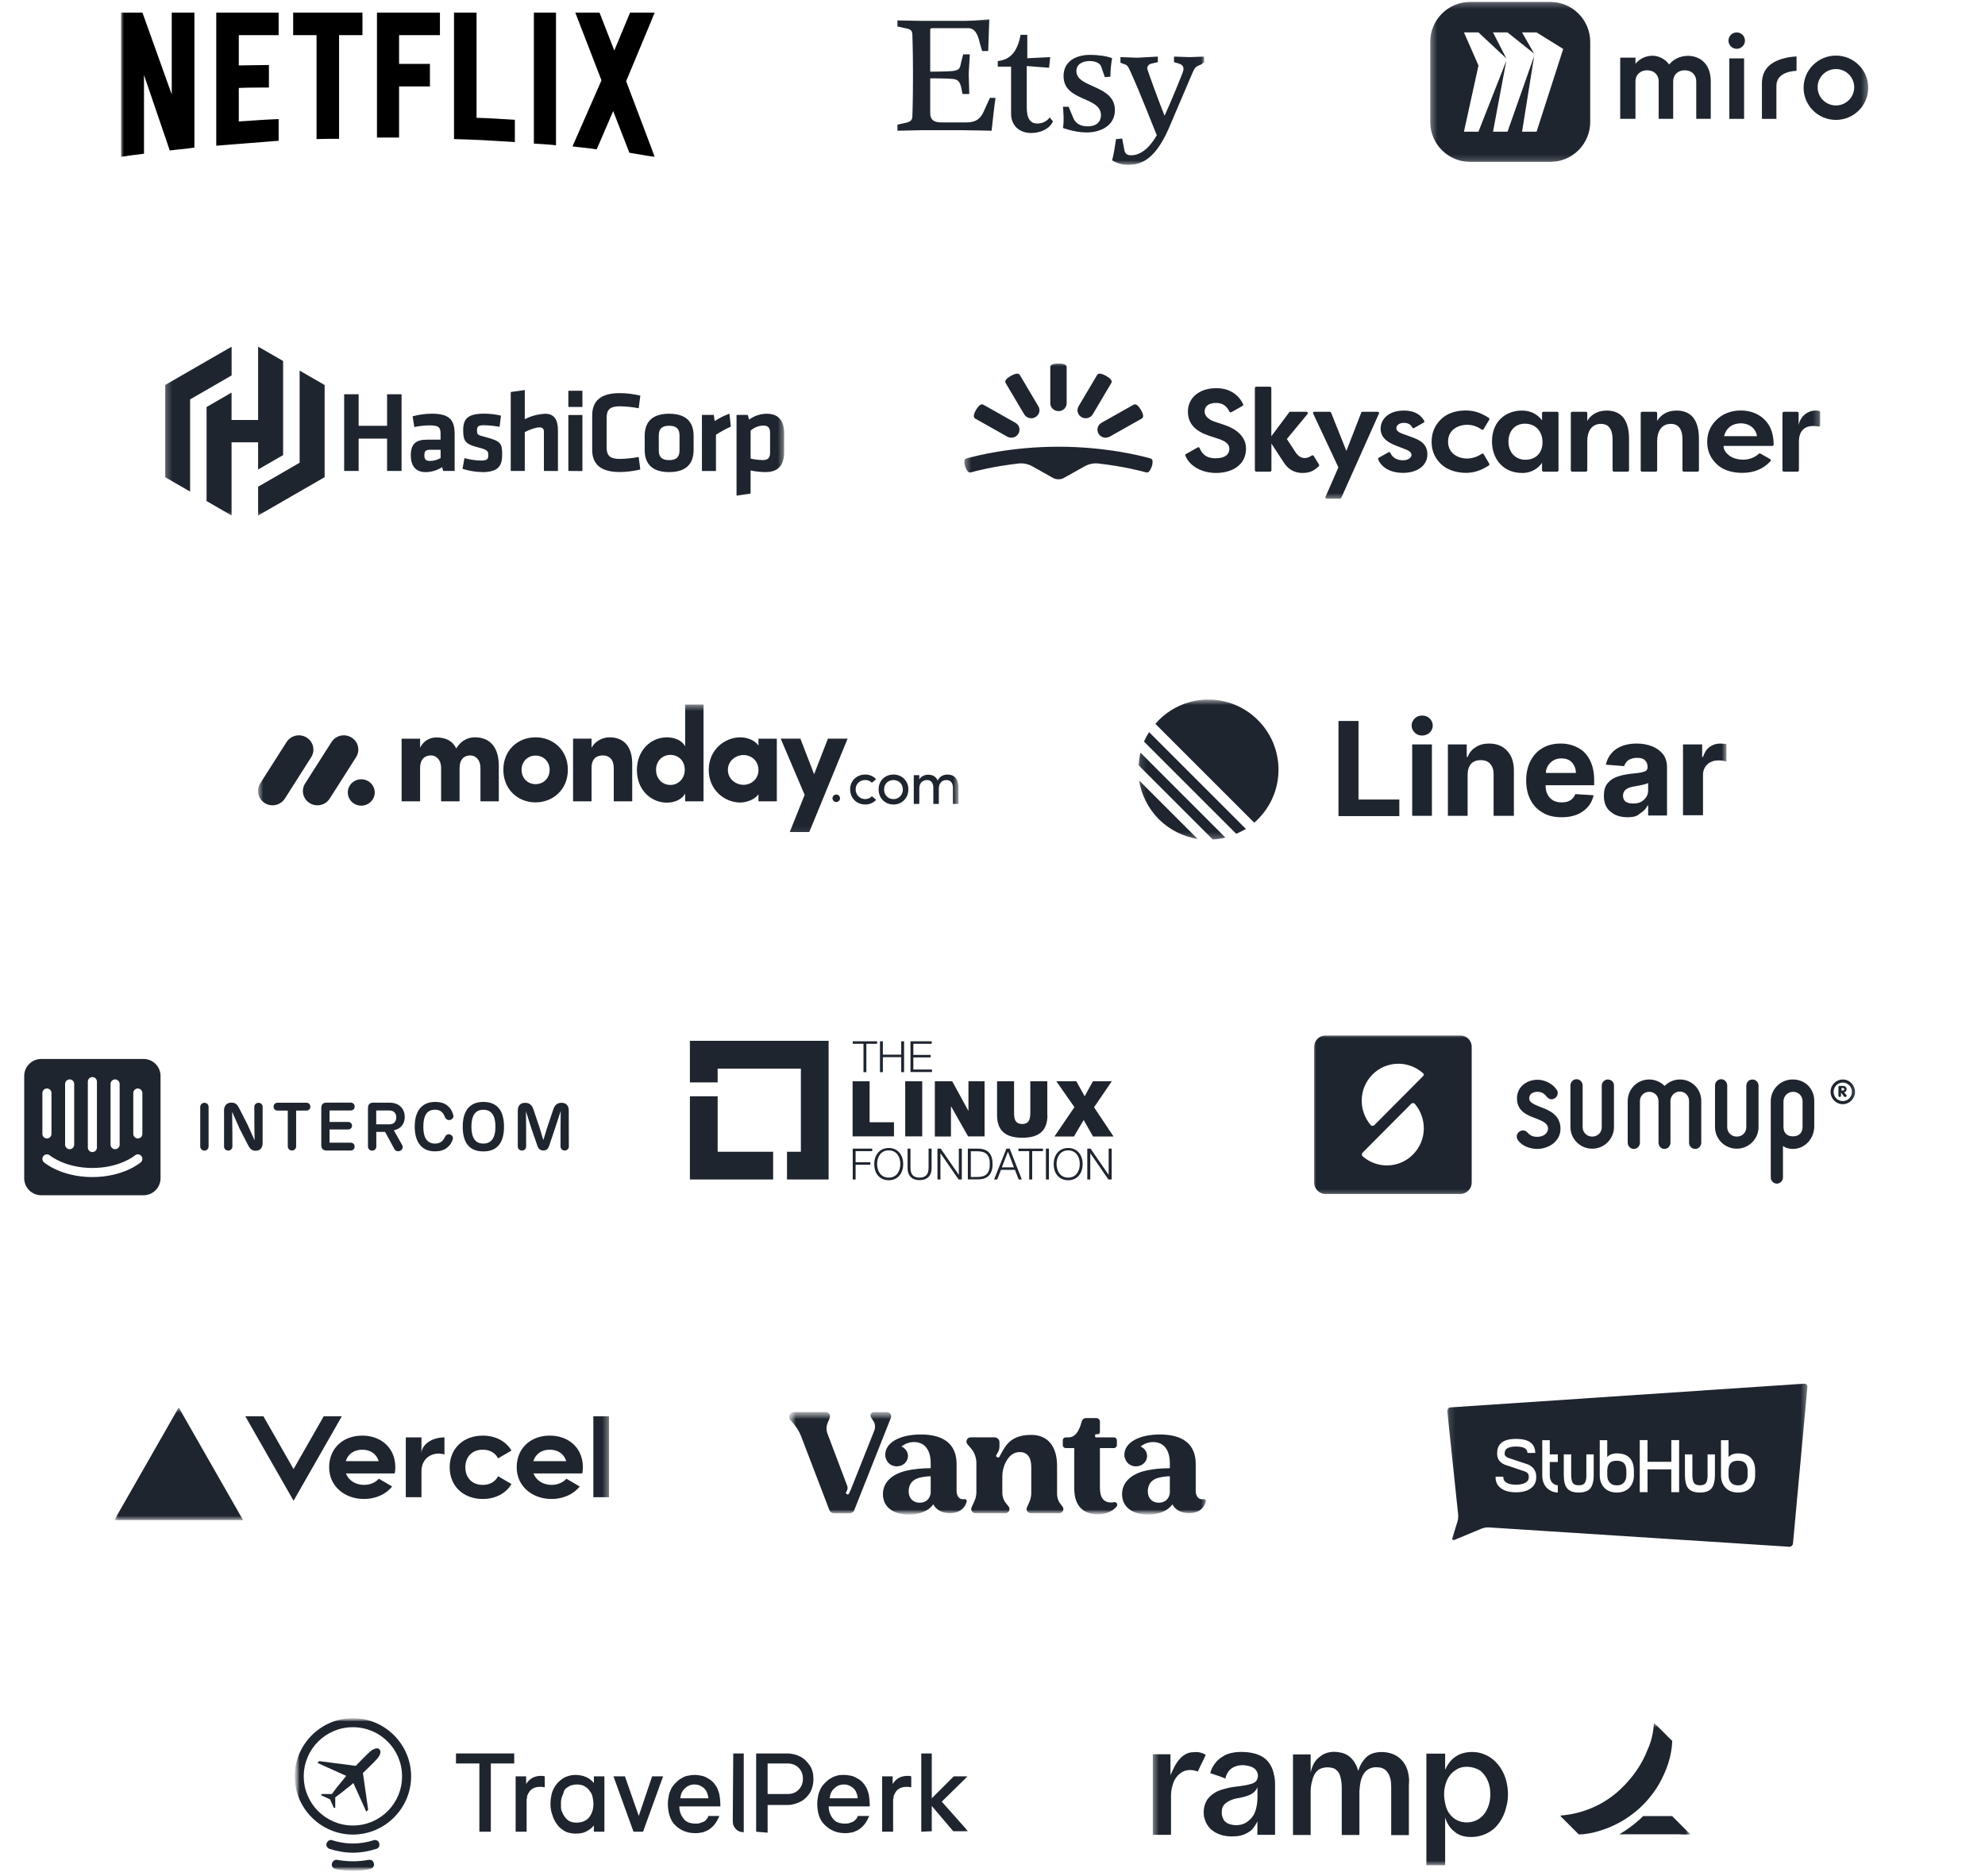 <svg viewBox="0 0 328 310" fill="none" xmlns="http://www.w3.org/2000/svg">
  <mask id="mask0_1214_9050" style="mask-type:luminance" maskUnits="userSpaceOnUse" x="20" y="1"
    width="89" height="26">
    <path d="M108.833 1H20V27H108.833V1Z" fill="white" />
  </mask>
  <g mask="url(#mask0_1214_9050)">
    <path
      d="M32.126 24.381C30.799 24.614 29.45 24.684 28.053 24.87L23.794 12.395V25.405C22.467 25.545 21.257 25.731 20 25.917V2.084H23.538L28.379 15.607V2.084H32.126V24.381ZM39.458 10.812C40.901 10.812 43.112 10.742 44.438 10.742V14.466C42.786 14.466 40.854 14.466 39.458 14.536V20.075C41.646 19.936 43.833 19.749 46.044 19.68V23.264L35.734 24.078V2.084H46.044V5.808H39.458V10.812ZM59.893 5.808H56.029V22.938C54.772 22.938 53.516 22.938 52.306 22.985V5.808H48.442V2.084H59.893L59.893 5.808ZM65.944 10.556H71.041V14.28H65.944V22.729H62.29V2.084H72.694V5.808H65.944V10.556ZM78.745 19.47C80.863 19.517 83.005 19.68 85.076 19.796V23.474C81.748 23.264 78.419 23.055 75.022 22.985V2.084H78.745V19.47ZM88.218 23.73C89.405 23.799 90.662 23.869 91.872 24.009V2.084H88.218V23.73ZM108.188 2.084L103.463 13.419L108.188 25.917C106.791 25.731 105.395 25.475 103.998 25.242L101.322 18.353L98.599 24.684C97.249 24.451 95.945 24.381 94.596 24.195L99.39 13.279L95.061 2.084H99.064L101.508 8.345L104.115 2.084H108.188Z"
      fill="black" />
  </g>
  <mask id="mask1_1214_9050" style="mask-type:luminance" maskUnits="userSpaceOnUse" x="148" y="3"
    width="51" height="25">
    <path d="M198.974 3H148V27.346H198.974V3Z" fill="white" />
  </mask>
  <g mask="url(#mask1_1214_9050)">
    <path
      d="M153.708 5.024V11.843C153.708 11.843 156.111 11.843 157.397 11.746C158.408 11.569 158.594 11.471 158.78 10.46L159.152 8.979H160.252L160.066 12.216L160.164 15.532H159.055L158.78 14.237C158.505 13.315 158.133 13.128 157.397 13.04C156.475 12.942 153.708 12.942 153.708 12.942V18.661C153.708 19.761 154.266 20.231 155.552 20.231H159.427C160.625 20.231 161.821 20.134 162.567 18.387L163.569 16.17H164.499C164.402 16.631 163.941 20.692 163.852 21.606C163.852 21.606 160.35 21.517 158.878 21.517H152.236L148.272 21.606V20.603L149.558 20.32C150.489 20.134 150.763 19.859 150.763 19.122C150.763 19.122 150.861 16.631 150.861 12.48C150.861 8.339 150.763 5.847 150.763 5.847C150.763 5.022 150.489 4.836 149.558 4.65L148.272 4.377V3.366L152.147 3.445H159.525C160.997 3.445 163.479 3.18 163.479 3.18C163.479 3.18 163.391 4.74 163.293 8.429H162.282L161.909 7.134C161.546 5.476 160.996 4.651 159.976 4.651H154.178C153.708 4.652 153.708 4.74 153.708 5.024ZM168.64 5.752H169.749V9.627L173.535 9.44L173.349 11.196L169.66 10.913V17.741C169.66 19.674 170.307 20.418 171.416 20.418C172.418 20.418 173.163 19.86 173.438 19.399L173.987 20.046C173.438 21.332 171.877 21.979 170.396 21.979C168.561 21.979 167.07 20.879 167.07 18.76V11.009H164.871V10.087C166.716 9.901 168.091 8.792 168.64 5.752ZM176.576 17.642L177.312 19.398C177.586 20.134 178.233 20.879 179.705 20.879C181.275 20.879 181.922 20.046 181.922 19.035C181.922 15.895 175.742 16.818 175.742 12.579C175.742 10.185 177.675 9.067 180.166 9.067C181.275 9.067 182.933 9.253 183.766 9.625C183.58 10.547 183.483 11.745 183.483 12.667L182.569 12.756L181.922 10.911C181.736 10.46 180.991 10.086 180.078 10.086C178.969 10.086 177.861 10.547 177.861 11.745C177.861 14.6 184.227 13.961 184.227 18.201C184.227 20.603 182.108 21.889 179.519 21.889C177.586 21.889 175.644 21.145 175.644 21.145C175.83 20.045 175.742 18.849 175.644 17.642H176.576ZM183.768 26.492C184.042 25.48 184.228 24.196 184.415 22.989L185.426 22.901L185.798 24.834C185.887 25.294 186.161 25.667 186.898 25.667C188.095 25.667 189.665 24.931 191.145 22.35C190.489 20.78 188.556 15.717 186.8 11.842C186.339 10.823 186.251 10.733 185.612 10.547L185.142 10.37V9.439L187.917 9.537L191.322 9.351V10.274L190.489 10.46C189.842 10.548 189.575 10.911 189.575 11.285C189.575 11.383 189.575 11.471 189.664 11.657C189.841 12.216 191.322 16.357 192.431 19.123C193.345 17.19 195.101 12.855 195.375 12.118C195.473 11.746 195.562 11.657 195.562 11.383C195.562 10.913 195.287 10.638 194.648 10.461L193.992 10.274V9.352L196.581 9.44L198.975 9.352V10.274L198.514 10.637C197.592 11.009 197.494 11.098 197.13 11.842L193.078 21.33C190.675 26.774 188.184 27.235 186.436 27.235C185.328 27.236 184.495 26.953 183.768 26.492Z"
      fill="#1E252F" />
  </g>
  <mask id="mask2_1214_9050" style="mask-type:luminance" maskUnits="userSpaceOnUse" x="236" y="0"
    width="73" height="27">
    <path d="M308.706 0.256H236.326V26.817H308.706V0.256Z" fill="white" />
  </mask>
  <g mask="url(#mask2_1214_9050)">
    <path
      d="M291.138 13.797V19.644H293.533V14.156C293.533 11.711 296.861 11.707 296.861 11.707V9.328C296.861 9.328 295.93 9.37 295.195 9.535C293.111 10.004 291.138 11.032 291.138 13.797Z"
      fill="#1E252F" />
    <path
      d="M273.082 9.209C274.015 9.209 275.181 9.737 275.815 10.665C276.473 9.821 277.553 9.251 278.889 9.229C280.585 9.208 282.683 10.264 282.683 13.43V19.636H280.287V13.43C280.287 12.375 279.524 11.616 278.381 11.616C277.238 11.616 276.474 12.375 276.474 13.43V19.636H274.079V13.43C274.079 12.375 273.316 11.616 272.172 11.616C271.027 11.616 270.243 12.375 270.243 13.43V19.636H267.724V9.524H270.243V10.539C270.922 9.717 271.917 9.209 273.083 9.209H273.082Z"
      fill="#1E252F" />
    <path d="M288.191 9.652V19.643H285.755V9.652H288.191Z" fill="#1E252F" />
    <path
      d="M286.972 8.064C287.723 8.064 288.332 7.458 288.332 6.711C288.332 5.963 287.723 5.357 286.972 5.357C286.221 5.357 285.612 5.963 285.612 6.711C285.612 7.458 286.221 8.064 286.972 8.064Z"
      fill="#1E252F" />
    <path
      d="M303.366 9.188C300.416 9.188 298.025 11.566 298.025 14.502C298.025 17.437 300.416 19.816 303.366 19.816C306.315 19.816 308.706 17.437 308.706 14.502C308.706 11.566 306.315 9.188 303.366 9.188ZM303.366 17.426C301.696 17.426 300.342 16.079 300.342 14.418C300.342 12.755 301.696 11.409 303.366 11.409C305.036 11.409 306.389 12.755 306.389 14.418C306.389 16.079 305.036 17.426 303.366 17.426Z"
      fill="#1E252F" />
    <path fill-rule="evenodd" clip-rule="evenodd"
      d="M242.936 0.316C239.286 0.316 236.326 3.276 236.326 6.926V20.146C236.326 23.797 239.286 26.756 242.936 26.756H256.156C259.807 26.756 262.766 23.797 262.766 20.146V6.926C262.766 3.276 259.807 0.316 256.156 0.316H242.936ZM251.504 5.357H253.904L258.304 8.09L253.904 21.758H251.504L253.504 9.262L249.104 21.758H246.704L248.904 10.043L244.303 21.758H241.903L244.303 10.824L241.903 5.357H244.303L248.904 9.652L246.704 5.357H249.104L253.504 8.871L251.504 5.357Z"
      fill="#1E252F" />
  </g>
  <mask id="mask3_1214_9050" style="mask-type:luminance" maskUnits="userSpaceOnUse" x="27" y="56"
    width="103" height="30">
    <path d="M129.602 56.871H27.234V85.606H129.602V56.871Z" fill="white" />
  </mask>
  <g mask="url(#mask3_1214_9050)">
    <path
      d="M63.962 77.829V72.485H59.261V77.829H56.868V65.156H59.261V70.369H63.962V65.156H66.355V77.829M75.128 77.829H73.228L73.056 77.203C72.235 77.737 71.276 78.021 70.297 78.022C68.602 78.022 67.879 76.86 67.879 75.262C67.879 73.378 68.698 72.656 70.573 72.656H72.8V71.684C72.8 70.658 72.516 70.296 71.031 70.296C70.168 70.302 69.308 70.395 68.463 70.572L68.178 68.803C69.214 68.516 70.282 68.369 71.357 68.365C74.267 68.365 75.124 69.391 75.124 71.714L75.128 77.829ZM72.806 74.327H71.095C70.334 74.327 70.125 74.535 70.125 75.241C70.125 75.888 70.334 76.175 71.059 76.175C71.673 76.166 72.275 76.001 72.808 75.697L72.806 74.327ZM79.62 78.009C78.534 77.99 77.457 77.81 76.424 77.475L76.747 75.707C77.644 75.963 78.573 76.098 79.506 76.106C80.533 76.106 80.686 75.866 80.686 75.172C80.686 74.603 80.571 74.316 79.068 73.954C76.805 73.4 76.538 72.831 76.538 71.044C76.538 69.18 77.357 68.361 80.002 68.361C80.938 68.362 81.87 68.471 82.78 68.684L82.549 70.538C81.708 70.382 80.856 70.294 80.001 70.272C78.993 70.272 78.821 70.512 78.821 71.08C78.821 71.822 78.879 71.888 80.135 72.203C82.739 72.89 82.978 73.232 82.978 75.125C82.978 76.922 82.425 78.025 79.628 78.025L79.62 78.009ZM89.875 77.829V71.368C89.875 70.872 89.667 70.626 89.133 70.626C88.564 70.626 87.553 70.967 86.716 71.407V77.831H84.395V64.784L86.716 64.46V69.273C87.767 68.735 88.922 68.429 90.101 68.378C91.642 68.378 92.194 69.462 92.194 71.119V77.836L89.875 77.829ZM93.916 67.251V64.575H96.237V67.258L93.916 67.251ZM93.916 77.829V68.58H96.237V77.847L93.916 77.829ZM97.855 68.639C97.855 66.317 99.205 64.968 102.363 64.968C103.524 64.968 104.68 65.108 105.807 65.386L105.537 67.467C104.511 67.272 103.47 67.164 102.426 67.144C100.77 67.144 100.238 67.716 100.238 69.058V73.928C100.238 75.278 100.772 75.843 102.426 75.843C103.47 75.822 104.511 75.714 105.537 75.52L105.803 77.585C104.676 77.854 103.52 78.004 102.359 78.004C99.2 78.004 97.852 76.654 97.852 74.333L97.855 68.639ZM110.57 78.018C107.392 78.018 106.53 76.269 106.53 74.366V72.025C106.53 70.121 107.386 68.373 110.57 68.373C113.755 68.373 114.611 70.122 114.611 72.025V74.366C114.604 76.269 113.749 78.018 110.57 78.018ZM110.57 70.358C109.333 70.358 108.859 70.911 108.859 71.957V74.441C108.859 75.487 109.338 76.04 110.57 76.04C111.803 76.04 112.282 75.487 112.282 74.441V71.957C112.278 70.91 111.801 70.358 110.57 70.358ZM120.762 70.502C119.909 70.888 119.09 71.34 118.306 71.852V77.835H115.985V68.562H117.945L118.098 69.589C118.853 69.077 119.672 68.667 120.534 68.37L120.762 70.502ZM129.565 74.745C129.565 76.81 128.651 78.016 126.501 78.016C125.67 78.007 124.84 77.926 124.027 77.747V81.576L121.705 81.899V68.562H123.551L123.79 69.344C124.636 68.712 125.664 68.372 126.72 68.375C128.584 68.375 129.572 69.479 129.572 71.591L129.565 74.745ZM124.029 75.791C124.705 75.939 125.394 76.02 126.086 76.031C126.923 76.031 127.247 75.631 127.247 74.793V71.508C127.247 70.746 126.962 70.328 126.106 70.328C125.338 70.354 124.603 70.651 124.032 71.165L124.029 75.791ZM38.273 57.288L27.282 63.628V78.855L31.413 81.239V66.005L38.273 62.042M42.649 57.279V69.406H38.264V64.881L34.133 67.265V82.802L38.264 85.191V73.099H42.649V77.593L46.78 75.212V59.654M42.649 85.197L53.64 78.858V63.628L49.51 61.244V76.473L42.649 80.436"
      fill="#1E252F" />
  </g>
  <mask id="mask4_1214_9050" style="mask-type:luminance" maskUnits="userSpaceOnUse" x="159" y="59"
    width="142" height="24">
    <path d="M300.764 59.926H159.355V82.551H300.764V59.926Z" fill="white" />
  </mask>
  <g mask="url(#mask4_1214_9050)">
    <path
      d="M174.902 79.207C175.228 79.207 175.539 79.131 175.834 78.965L179.238 77.054C179.922 76.675 180.715 76.508 181.507 76.599C185.642 77.069 188.532 77.827 189.387 78.07C189.558 78.115 189.76 78.055 189.869 77.918C190.009 77.751 190.18 77.478 190.32 77.084C190.444 76.705 190.46 76.387 190.444 76.159C190.429 75.978 190.304 75.811 190.118 75.765C188.781 75.386 182.859 73.824 174.902 73.824C166.944 73.824 161.022 75.386 159.686 75.765C159.499 75.811 159.375 75.978 159.359 76.159C159.344 76.371 159.359 76.69 159.484 77.084C159.608 77.478 159.794 77.751 159.934 77.918C160.043 78.055 160.245 78.115 160.416 78.07C161.271 77.827 164.178 77.069 168.296 76.599C169.089 76.508 169.881 76.675 170.565 77.054L173.969 78.965C174.265 79.131 174.591 79.207 174.902 79.207Z"
      fill="#1E252F" />
    <path
      d="M169.228 68.456C169.415 68.775 169.71 68.987 170.052 69.078C170.394 69.169 170.752 69.124 171.078 68.941C171.404 68.76 171.622 68.472 171.715 68.138C171.809 67.804 171.762 67.456 171.575 67.137L168.513 61.966C168.42 61.8 168.218 61.739 168.032 61.754C167.783 61.769 167.441 61.891 167.037 62.118C166.633 62.346 166.353 62.573 166.213 62.77C166.104 62.922 166.073 63.119 166.167 63.286L169.228 68.456Z"
      fill="#1E252F" />
    <path
      d="M166.432 72.155C166.758 72.337 167.131 72.367 167.457 72.291C167.799 72.2 168.095 71.988 168.281 71.669C168.468 71.351 168.499 70.987 168.421 70.669C168.343 70.35 168.11 70.047 167.784 69.865L162.484 66.878C162.313 66.787 162.111 66.817 161.955 66.923C161.753 67.06 161.52 67.333 161.287 67.727C161.054 68.121 160.93 68.455 160.914 68.698C160.899 68.895 160.976 69.077 161.132 69.168L166.432 72.155Z"
      fill="#1E252F" />
    <path
      d="M176.254 66.621C176.254 66.985 176.099 67.319 175.866 67.561C175.617 67.804 175.291 67.94 174.902 67.94C174.529 67.94 174.187 67.789 173.938 67.561C173.69 67.319 173.55 67 173.55 66.621V60.662C173.55 60.465 173.674 60.313 173.861 60.237C174.078 60.131 174.436 60.07 174.902 60.07C175.368 60.07 175.726 60.131 175.943 60.237C176.114 60.328 176.254 60.465 176.254 60.662V66.621Z"
      fill="#1E252F" />
    <path
      d="M180.574 68.456C180.388 68.775 180.093 68.987 179.751 69.078C179.409 69.169 179.051 69.124 178.725 68.941C178.399 68.76 178.181 68.472 178.088 68.138C177.994 67.804 178.041 67.456 178.227 67.137L181.289 61.966C181.383 61.8 181.585 61.739 181.771 61.754C182.02 61.769 182.362 61.891 182.766 62.118C183.17 62.346 183.45 62.573 183.59 62.77C183.698 62.922 183.729 63.119 183.636 63.286L180.574 68.456Z"
      fill="#1E252F" />
    <path
      d="M183.372 72.155C183.045 72.337 182.672 72.367 182.346 72.291C182.004 72.2 181.709 71.988 181.523 71.669C181.336 71.351 181.305 70.987 181.383 70.669C181.476 70.335 181.693 70.047 182.02 69.865L187.32 66.878C187.491 66.787 187.693 66.817 187.848 66.923C188.05 67.06 188.283 67.333 188.517 67.727C188.75 68.121 188.874 68.455 188.889 68.698C188.905 68.895 188.827 69.077 188.672 69.168L183.372 72.155Z"
      fill="#1E252F" />
    <path
      d="M217.177 68.047H219.726C219.819 68.047 219.897 68.108 219.943 68.183L222.477 74.522L224.933 68.183C224.963 68.093 225.057 68.047 225.15 68.047H227.652C227.823 68.047 227.932 68.214 227.854 68.35L221.637 82.27C221.606 82.346 221.513 82.407 221.436 82.407H219.228C219.073 82.407 218.949 82.24 219.027 82.103L221.156 77.236L216.99 68.35C216.897 68.214 217.006 68.047 217.177 68.047Z"
      fill="#1E252F" />
    <path
      d="M254.805 69.457V68.274C254.805 68.153 254.913 68.047 255.038 68.047H257.291C257.416 68.047 257.525 68.153 257.525 68.274V77.721C257.525 77.842 257.416 77.948 257.291 77.948H255.038C254.913 77.948 254.805 77.842 254.805 77.721V76.478C254.323 77.205 253.266 78.161 251.541 78.161C248.246 78.161 246.536 75.704 246.536 72.96C246.536 69.381 249.085 67.85 251.463 67.85C253.033 67.835 254.121 68.562 254.805 69.457ZM249.256 72.975C249.256 74.673 250.328 75.977 252.054 75.977C253.779 75.977 254.882 74.84 254.882 73.096C254.882 71.352 253.81 70.018 251.976 70.018C250.251 70.018 249.256 71.322 249.256 72.975Z"
      fill="#1E252F" />
    <path
      d="M259.561 77.721V68.274C259.561 68.153 259.669 68.047 259.794 68.047H262.047C262.172 68.047 262.28 68.153 262.28 68.274V69.563C262.809 68.668 263.804 67.85 265.498 67.85C267.239 67.85 269.181 68.683 269.181 72.52V77.721C269.181 77.842 269.072 77.948 268.948 77.948H266.694C266.57 77.948 266.461 77.842 266.461 77.721V72.565C266.461 71.64 266.228 70.048 264.549 70.048C262.871 70.048 262.28 71.489 262.28 72.823V77.721C262.28 77.842 262.172 77.948 262.047 77.948H259.794C259.654 77.933 259.561 77.842 259.561 77.721Z"
      fill="#1E252F" />
    <path
      d="M271.109 77.721V68.274C271.109 68.153 271.218 68.047 271.343 68.047H273.596C273.721 68.047 273.83 68.153 273.83 68.274V69.563C274.358 68.668 275.353 67.85 277.047 67.85C278.787 67.85 280.73 68.683 280.73 72.52V77.721C280.73 77.842 280.621 77.948 280.497 77.948H278.243C278.119 77.948 278.01 77.842 278.01 77.721V72.565C278.01 71.64 277.777 70.048 276.099 70.048C274.42 70.048 273.83 71.489 273.83 72.823V77.721C273.83 77.842 273.721 77.948 273.596 77.948H271.343C271.218 77.933 271.109 77.842 271.109 77.721Z"
      fill="#1E252F" />
    <path
      d="M294.78 68.046H296.971C297.096 68.046 297.204 68.153 297.204 68.274V70.23C297.64 68.289 299.349 67.622 300.593 67.91C300.702 67.925 300.764 68.016 300.764 68.122V70.275C300.764 70.412 300.639 70.518 300.484 70.488C298.184 70.048 297.251 71.261 297.251 72.959V77.72C297.251 77.842 297.142 77.948 297.018 77.948H294.764C294.64 77.948 294.531 77.842 294.531 77.72V68.274C294.547 68.153 294.656 68.046 294.78 68.046Z"
      fill="#1E252F" />
    <path
      d="M202.24 70.199C201.541 69.971 201.168 69.835 200.609 69.653C200.033 69.456 199.054 68.91 199.054 68.03C199.054 67.151 199.676 66.59 200.935 66.59C202.085 66.59 202.722 67.136 203.142 68.015C203.204 68.137 203.344 68.182 203.468 68.121L205.318 67.075C205.411 67.014 205.458 66.893 205.411 66.787C204.851 65.589 203.546 64.148 200.966 64.148C198.091 64.148 196.288 65.817 196.288 68.015C196.288 70.199 197.764 71.336 199.769 72.003C200.5 72.246 200.795 72.352 201.417 72.549C202.598 72.943 203.142 73.459 203.142 74.171C203.142 74.884 202.676 75.733 200.842 75.733C199.163 75.733 198.573 74.869 198.231 74.05C198.184 73.929 198.028 73.868 197.904 73.944L195.961 75.036C195.868 75.096 195.821 75.203 195.868 75.309C196.614 77.098 198.65 78.159 200.935 78.159C203.624 78.159 205.893 76.825 205.893 74.126C205.893 71.427 202.94 70.426 202.24 70.199Z"
      fill="#1E252F" />
    <path
      d="M217.083 75.355C217.021 75.249 216.866 75.203 216.757 75.279C215.886 75.9 214.861 75.916 214.083 74.748C213.431 73.762 212.638 72.549 212.638 72.549L216.057 68.41C216.182 68.258 216.073 68.046 215.886 68.046H213.213C213.135 68.046 213.073 68.076 213.027 68.137L210.073 72.094V64.134C210.073 64.013 209.965 63.906 209.84 63.906H207.587C207.462 63.906 207.354 64.013 207.354 64.134V77.72C207.354 77.841 207.462 77.948 207.587 77.948H209.856C209.98 77.948 210.089 77.841 210.089 77.72V73.307C210.089 73.307 211.597 75.628 212.172 76.492C212.949 77.674 214.037 78.16 215.218 78.16C216.337 78.16 217.052 77.872 217.907 77.053C217.985 76.977 218 76.871 217.954 76.78L217.083 75.355Z"
      fill="#1E252F" />
    <path
      d="M233.263 72.232C232.548 71.974 232.299 71.883 231.756 71.686C231.211 71.489 230.73 71.201 230.73 70.776C230.73 70.351 231.134 69.882 231.958 69.882C232.672 69.882 233.108 70.154 233.356 70.639C233.419 70.761 233.559 70.791 233.667 70.731L235.253 69.836C235.362 69.775 235.392 69.639 235.33 69.533C234.895 68.79 234.04 67.85 231.973 67.85C229.44 67.85 228.134 69.275 228.134 70.852C228.134 72.429 229.455 73.172 230.668 73.642C232.035 74.188 232.129 74.218 232.299 74.279C232.719 74.445 233.232 74.703 233.232 75.173C233.232 75.643 232.672 76.068 231.818 76.068C231.025 76.068 230.124 75.749 229.751 74.855C229.704 74.734 229.548 74.673 229.424 74.749L227.823 75.643C227.73 75.704 227.684 75.81 227.73 75.916C228.196 77.099 229.58 78.145 231.818 78.145C234.242 78.145 235.859 76.887 235.859 75.113C235.859 73.338 234.615 72.717 233.263 72.232Z"
      fill="#1E252F" />
    <path
      d="M242.37 70.199C243.381 70.199 244.127 70.503 244.826 70.988C244.935 71.064 245.09 71.033 245.152 70.927L246.085 69.35C246.147 69.244 246.116 69.123 246.007 69.062C245.044 68.425 243.847 67.834 242.231 67.834C240.63 67.834 239.153 68.258 238.096 69.305C237.04 70.336 236.558 71.564 236.558 73.02C236.558 74.779 237.304 75.901 238.112 76.689C238.92 77.478 240.381 78.145 242.246 78.145C243.925 78.145 245.168 77.463 246.023 76.917C246.116 76.856 246.147 76.719 246.085 76.629L245.168 75.067C245.106 74.961 244.951 74.915 244.842 74.991C244.236 75.415 243.365 75.779 242.386 75.779C241.282 75.779 239.277 75.173 239.277 72.989C239.277 70.806 241.267 70.199 242.37 70.199Z"
      fill="#1E252F" />
    <path
      d="M288.096 75.962C287.194 75.962 286.34 75.749 285.718 75.264C285.096 74.779 284.801 74.278 284.801 73.687H292.852C292.976 73.687 293.085 73.581 293.085 73.46C293.038 71.124 292.261 70.032 291.515 69.29C290.738 68.531 289.417 67.834 287.676 67.834C285.936 67.834 284.599 68.456 283.682 69.335C282.781 70.215 282.097 71.337 282.097 73.035C282.097 74.733 282.796 75.855 283.651 76.689C284.506 77.523 285.905 78.145 287.909 78.145C289.806 78.145 291.407 77.493 292.557 76.204C292.65 76.098 292.619 75.931 292.495 75.87L290.893 74.961C290.816 74.915 290.707 74.915 290.629 74.991C289.837 75.719 288.826 75.962 288.096 75.962ZM287.661 69.957C288.951 69.957 290.132 70.715 290.319 72.08H284.894C285.252 70.609 286.371 69.957 287.661 69.957Z"
      fill="#1E252F" />
  </g>
  <mask id="mask5_1214_9050" style="mask-type:luminance" maskUnits="userSpaceOnUse" x="42" y="116"
    width="117" height="22">
    <path d="M158.376 116.434H42.632V137.909H158.376V116.434Z" fill="white" />
  </mask>
  <g mask="url(#mask5_1214_9050)">
    <path
      d="M45.031 133.083C44.162 133.085 43.36 132.62 42.931 131.865C42.508 131.115 42.534 130.193 42.997 129.467L47.32 122.678C47.771 121.936 48.586 121.493 49.454 121.519C50.322 121.54 51.111 122.026 51.52 122.792C51.923 123.554 51.872 124.471 51.39 125.186L47.069 131.975C46.624 132.669 45.855 133.087 45.031 133.083Z"
      fill="#1E252F" />
    <path
      d="M52.446 133.084C51.574 133.084 50.772 132.618 50.35 131.869C49.928 131.121 49.954 130.201 50.416 129.477L54.731 122.704C55.175 121.951 55.993 121.497 56.867 121.52C57.746 121.539 58.543 122.031 58.946 122.8C59.347 123.57 59.288 124.492 58.791 125.205L54.477 131.979C54.033 132.67 53.267 133.086 52.446 133.084Z"
      fill="#1E252F" />
    <path
      d="M59.695 133.141C60.925 133.141 61.921 132.165 61.921 130.962C61.921 129.759 60.925 128.783 59.695 128.783C58.466 128.783 57.47 129.759 57.47 130.962C57.47 132.165 58.466 133.141 59.695 133.141Z"
      fill="#1E252F" />
    <path
      d="M156.386 128.909C157.059 128.909 157.461 129.388 157.461 130.171V132.854H158.374V130.109C158.374 128.778 157.746 128.005 156.567 128.005C156.105 128.005 155.372 128.132 154.935 128.981C154.729 128.471 154.258 128.115 153.711 128.056C153.542 128.025 153.369 128.015 153.198 128.026C152.822 128.056 152.154 128.289 151.904 128.819V128.107H150.99V132.854H151.904V130.293C151.904 129.296 152.556 128.909 153.209 128.909C153.821 128.909 154.223 129.378 154.223 130.161V132.854H155.131V130.293C155.131 129.499 155.608 128.9 156.386 128.909ZM147.635 132.061C148.052 132.07 148.455 131.904 148.747 131.601C149.041 131.299 149.196 130.888 149.181 130.466C149.181 129.509 148.477 128.909 147.635 128.909C146.791 128.909 146.089 129.509 146.089 130.466C146.072 130.887 146.228 131.297 146.519 131.599C146.81 131.901 147.211 132.068 147.627 132.061H147.635ZM147.635 132.951C146.299 132.951 145.184 131.965 145.184 130.46C145.184 128.955 146.299 128 147.635 128C148.97 128 150.094 128.955 150.094 130.46C150.094 131.965 148.964 132.956 147.628 132.956L147.635 132.951ZM140.481 130.46L140.472 130.466C140.472 128.961 141.616 128.005 142.961 128C143.644 127.987 144.3 128.264 144.768 128.762L144.075 129.352C143.778 129.06 143.377 128.899 142.961 128.905C142.118 128.905 141.385 129.505 141.385 130.46C141.385 131.106 141.769 131.687 142.358 131.935C142.947 132.182 143.625 132.045 144.075 131.589L144.778 132.178C144.309 132.682 143.649 132.963 142.961 132.951C141.626 132.951 140.481 131.965 140.481 130.46ZM137.557 131.943C137.555 131.775 137.619 131.614 137.737 131.494C137.854 131.374 138.014 131.306 138.181 131.304C138.349 131.306 138.509 131.374 138.626 131.494C138.743 131.614 138.808 131.775 138.806 131.943C138.789 132.277 138.515 132.539 138.181 132.543C137.847 132.539 137.574 132.277 137.557 131.943Z"
      fill="#1E252F" />
    <path
      d="M140.056 122.072H136.803L134.524 127.95L132.256 122.072H129.003L132.957 131.36L130.498 137.5H133.727L140.056 122.072ZM120.275 127.238C120.275 128.722 121.572 129.698 122.846 129.698C124.098 129.698 125.329 128.789 125.329 127.237C125.329 125.684 124.098 124.775 122.846 124.775C121.572 124.775 120.275 125.753 120.275 127.238ZM125.329 132.424V131.249C124.669 132.247 123.13 132.624 122.341 132.624C119.727 132.624 117.112 130.564 117.112 127.237C117.112 123.911 119.726 121.85 122.341 121.85C122.999 121.85 124.538 122.07 125.329 123.224V122.076H128.36V132.426L125.329 132.425V132.424ZM116.249 132.424H113.217V131.138C112.711 132.09 111.483 132.645 110.208 132.645C107.571 132.645 105.241 130.54 105.241 127.279C105.241 123.957 107.571 121.849 110.208 121.849C111.481 121.849 112.713 122.38 113.217 123.333V116.434H116.249V132.424ZM113.151 127.214C113.151 125.662 112.031 124.753 110.779 124.753C109.482 124.753 108.405 125.728 108.405 127.214C108.405 128.747 109.482 129.718 110.778 129.718C112.054 129.72 113.151 128.7 113.151 127.214ZM97.746 126.947C97.746 125.373 98.559 124.841 99.635 124.841C100.667 124.841 101.415 125.528 101.415 126.902V132.422H104.468V126.238C104.468 123.29 103.018 121.849 100.71 121.849C99.502 121.849 98.294 122.536 97.745 123.578V122.072H94.693V132.422H97.746V126.947ZM88.492 132.6C85.592 132.6 83.173 130.472 83.173 127.213C83.173 123.952 85.589 121.846 88.492 121.846C91.394 121.846 93.832 123.952 93.832 127.213C93.832 130.474 91.392 132.6 88.492 132.6ZM88.492 129.586C89.765 129.586 90.821 128.654 90.821 127.214C90.821 125.817 89.766 124.864 88.492 124.864C87.872 124.854 87.275 125.099 86.841 125.543C86.405 125.988 86.168 126.591 86.185 127.214C86.186 128.656 87.24 129.586 88.492 129.586ZM77.699 124.842C78.599 124.842 79.391 125.552 79.391 126.903V132.424H82.422V126.545C82.422 123.42 80.903 121.847 78.467 121.847C77.744 121.847 76.381 122.067 75.391 123.686C74.82 122.489 73.722 121.868 72.099 121.868C70.948 121.862 69.9 122.53 69.419 123.575V122.073H66.363V132.423H69.416V126.947C69.416 125.373 70.273 124.841 71.196 124.841C72.075 124.841 72.865 125.528 72.887 126.836V132.423H75.941V126.947C75.941 125.442 76.732 124.842 77.699 124.842Z"
      fill="#1E252F" />
  </g>
  <mask id="mask6_1214_9050" style="mask-type:luminance" maskUnits="userSpaceOnUse" x="188" y="115"
    width="98" height="24">
    <path d="M285.368 115.607H188.128V138.737H285.368V115.607Z" fill="white" />
  </mask>
  <g mask="url(#mask6_1214_9050)">
    <path
      d="M207.246 135.952C207.482 135.764 207.67 135.575 207.859 135.386C212.391 130.854 212.391 123.538 207.859 119.006C203.328 114.475 196.011 114.475 191.48 119.006C191.291 119.195 191.102 119.431 190.913 119.62L207.246 135.952Z"
      fill="#1E252F" />
    <path
      d="M205.876 136.99L189.874 120.988C189.544 121.507 189.26 122.026 189.024 122.546L204.271 137.792C204.838 137.556 205.357 137.273 205.876 136.99Z"
      fill="#1E252F" />
    <path
      d="M202.478 138.407L188.458 124.387C188.27 125.048 188.175 125.756 188.128 126.464L200.401 138.737C201.109 138.69 201.817 138.596 202.478 138.407Z"
      fill="#1E252F" />
    <path
      d="M197.898 138.642L188.222 128.965C188.599 131.326 189.685 133.544 191.479 135.385C193.32 137.179 195.538 138.265 197.898 138.642Z"
      fill="#1E252F" />
    <path d="M221.171 134.82V119.148H224.475V132.129H231.225V134.867H221.171V134.82Z" fill="#1E252F" />
    <path
      d="M233.35 134.819V123.018H236.607V134.819H233.35ZM235.002 121.554C234.53 121.554 234.106 121.413 233.775 121.082C233.445 120.752 233.256 120.374 233.256 119.902C233.256 119.43 233.445 119.053 233.775 118.722C234.106 118.392 234.53 118.25 235.002 118.25C235.474 118.25 235.899 118.392 236.23 118.722C236.56 119.053 236.749 119.43 236.749 119.902C236.749 120.374 236.56 120.752 236.23 121.082C235.899 121.366 235.474 121.554 235.002 121.554Z"
      fill="#1E252F" />
    <path
      d="M242.507 128.022V134.82H239.25V123.019H242.365V125.096H242.507C242.79 124.388 243.215 123.868 243.829 123.491C244.442 123.066 245.198 122.877 246.047 122.877C247.275 122.877 248.266 123.255 249.021 124.057C249.776 124.86 250.154 125.945 250.154 127.314V134.82H246.803V127.928C246.803 127.22 246.614 126.653 246.236 126.229C245.859 125.804 245.339 125.615 244.678 125.615C244.018 125.615 243.498 125.804 243.074 126.229C242.696 126.701 242.507 127.267 242.507 128.022Z"
      fill="#1E252F" />
    <path
      d="M258.037 135.056C256.81 135.056 255.771 134.82 254.921 134.3C254.025 133.781 253.364 133.12 252.892 132.176C252.42 131.279 252.184 130.194 252.184 128.966C252.184 127.739 252.42 126.701 252.892 125.756C253.364 124.86 254.025 124.104 254.874 123.632C255.724 123.113 256.762 122.877 257.895 122.877C258.934 122.877 259.878 123.113 260.68 123.538C261.53 123.963 262.191 124.624 262.663 125.52C263.135 126.417 263.418 127.503 263.418 128.872V129.769H255.393C255.393 130.666 255.629 131.327 256.102 131.846C256.574 132.365 257.234 132.601 258.037 132.601C258.603 132.601 259.075 132.507 259.453 132.271C259.831 132.035 260.114 131.704 260.303 131.232L263.324 131.421C263.088 132.507 262.521 133.404 261.577 134.064C260.68 134.725 259.5 135.056 258.037 135.056ZM255.441 127.739H260.397C260.397 127.031 260.161 126.465 259.736 125.992C259.311 125.52 258.698 125.332 257.99 125.332C257.282 125.332 256.668 125.568 256.196 126.04C255.724 126.512 255.441 127.078 255.441 127.739Z"
      fill="#1E252F" />
    <path
      d="M268.941 135.056C267.808 135.056 266.864 134.772 266.156 134.159C265.401 133.592 265.023 132.695 265.023 131.515C265.023 130.618 265.212 129.958 265.637 129.438C266.062 128.919 266.581 128.589 267.242 128.353C267.903 128.117 268.658 127.975 269.413 127.881C270.452 127.786 271.16 127.692 271.585 127.55C272.01 127.456 272.246 127.173 272.246 126.795V126.748C272.246 126.276 272.104 125.898 271.774 125.615C271.49 125.332 271.066 125.237 270.499 125.237C269.933 125.237 269.461 125.379 269.083 125.615C268.753 125.851 268.517 126.181 268.375 126.606L265.354 126.37C265.59 125.284 266.156 124.435 267.006 123.821C267.903 123.207 269.036 122.877 270.452 122.877C271.349 122.877 272.151 123.019 272.906 123.302C273.662 123.585 274.275 124.01 274.747 124.576C275.219 125.143 275.456 125.898 275.456 126.842V134.772H272.34V133.12H272.246C271.962 133.687 271.538 134.112 270.971 134.442C270.546 134.914 269.791 135.056 268.941 135.056ZM269.885 132.79C270.593 132.79 271.207 132.601 271.632 132.176C272.104 131.751 272.34 131.232 272.34 130.618V129.391C272.198 129.486 272.01 129.533 271.726 129.627C271.443 129.674 271.16 129.769 270.877 129.816C270.593 129.863 270.31 129.91 270.074 129.958C269.508 130.052 269.036 130.194 268.705 130.43C268.375 130.666 268.186 131.043 268.186 131.468C268.186 131.94 268.328 132.271 268.658 132.507C268.941 132.695 269.366 132.79 269.885 132.79Z"
      fill="#1E252F" />
    <path
      d="M278.099 134.82V123.019H281.261V125.096H281.403C281.639 124.388 281.969 123.821 282.489 123.443C283.008 123.066 283.574 122.877 284.235 122.877C284.613 122.877 284.943 122.924 285.274 122.971V125.851C285.132 125.804 284.896 125.756 284.66 125.709C284.377 125.662 284.141 125.662 283.905 125.662C283.197 125.662 282.583 125.898 282.111 126.323C281.639 126.795 281.403 127.361 281.403 128.069V134.725H278.099V134.82Z"
      fill="#1E252F" />
  </g>
  <path
    d="M23.712 175H6.816C6.069 175 5.353 175.297 4.825 175.825C4.297 176.353 4 177.069 4 177.816V194.712C4 195.459 4.297 196.175 4.825 196.704C5.353 197.232 6.069 197.528 6.816 197.528H23.712C24.459 197.528 25.175 197.232 25.704 196.704C26.232 196.175 26.528 195.459 26.528 194.712V177.816C26.528 177.069 26.232 176.353 25.704 175.825C25.175 175.297 24.459 175 23.712 175ZM18.267 179.13C18.268 178.931 18.347 178.741 18.488 178.6C18.629 178.459 18.82 178.38 19.019 178.379C19.218 178.38 19.409 178.459 19.549 178.6C19.69 178.741 19.769 178.931 19.77 179.13V189.163C19.769 189.362 19.69 189.552 19.549 189.693C19.409 189.834 19.218 189.913 19.019 189.914C18.82 189.913 18.629 189.834 18.488 189.693C18.347 189.552 18.268 189.362 18.267 189.163V179.13ZM14.513 178.75C14.514 178.551 14.593 178.36 14.734 178.22C14.874 178.079 15.065 178 15.264 177.999C15.463 178 15.654 178.079 15.795 178.22C15.935 178.36 16.015 178.551 16.015 178.75V189.639C16.015 189.838 15.935 190.029 15.795 190.17C15.654 190.31 15.463 190.39 15.264 190.39C15.065 190.39 14.874 190.31 14.734 190.17C14.593 190.029 14.514 189.838 14.513 189.639V178.75ZM10.758 179.13C10.759 178.931 10.838 178.741 10.979 178.6C11.12 178.459 11.311 178.38 11.51 178.379C11.925 178.379 12.26 178.716 12.26 179.13V189.163C12.26 189.578 11.924 189.914 11.51 189.914C11.311 189.913 11.12 189.834 10.979 189.693C10.838 189.552 10.759 189.362 10.758 189.163V179.13ZM7.004 180.632C7.004 180.217 7.34 179.881 7.755 179.881C7.954 179.881 8.144 179.961 8.285 180.102C8.426 180.242 8.505 180.433 8.506 180.632V187.386C8.505 187.585 8.426 187.776 8.285 187.917C8.144 188.058 7.954 188.137 7.755 188.138C7.339 188.138 7.004 187.801 7.004 187.386V180.632ZM23.262 192.086C23.147 192.186 20.365 194.52 15.265 194.52C10.165 194.52 7.384 192.186 7.267 192.086C6.953 191.817 6.915 191.343 7.186 191.028C7.456 190.712 7.928 190.676 8.242 190.945C8.285 190.982 10.769 193.018 15.264 193.018C19.815 193.018 22.261 190.967 22.285 190.947C22.599 190.676 23.073 190.713 23.343 191.028C23.612 191.342 23.577 191.816 23.262 192.086ZM23.524 187.386C23.524 187.585 23.445 187.776 23.304 187.917C23.163 188.058 22.972 188.137 22.773 188.138C22.358 188.138 22.023 187.801 22.023 187.386V180.632C22.023 180.217 22.358 179.881 22.773 179.881C22.972 179.881 23.163 179.961 23.304 180.102C23.445 180.242 23.524 180.433 23.524 180.632V187.386Z"
    fill="#1E252F" />
  <path
    d="M34.468 189.463C34.469 189.555 34.452 189.645 34.417 189.73C34.382 189.814 34.331 189.891 34.266 189.954C34.201 190.018 34.123 190.069 34.038 190.102C33.953 190.135 33.863 190.151 33.772 190.148C33.374 190.148 33.087 189.838 33.087 189.463V182.933C33.085 182.842 33.102 182.751 33.137 182.667C33.172 182.582 33.223 182.506 33.288 182.442C33.353 182.378 33.431 182.327 33.516 182.294C33.601 182.261 33.691 182.245 33.783 182.248C34.181 182.248 34.468 182.558 34.468 182.933V189.463ZM43.397 182.933V188.901C43.397 189.708 42.966 190.168 42.281 190.168H42.226C41.574 190.168 41.264 189.792 40.988 189.239L39.596 186.531L38.358 183.736L38.391 186.444L38.402 189.46C38.404 189.552 38.386 189.642 38.352 189.727C38.317 189.811 38.266 189.888 38.201 189.952C38.136 190.016 38.058 190.066 37.973 190.099C37.888 190.132 37.797 190.148 37.706 190.145C37.308 190.145 37.021 189.836 37.021 189.46V183.492C37.021 182.752 37.452 182.225 38.204 182.225H38.259C38.963 182.225 39.242 182.601 39.526 183.155L40.896 185.84L42.068 188.449L42.034 185.951L42.023 182.934C42.022 182.843 42.039 182.752 42.074 182.668C42.108 182.584 42.16 182.507 42.225 182.443C42.29 182.379 42.367 182.329 42.452 182.296C42.537 182.262 42.628 182.246 42.719 182.249C43.117 182.249 43.404 182.558 43.404 182.934L43.397 182.933ZM48.934 189.445C48.935 189.536 48.918 189.627 48.883 189.711C48.849 189.796 48.797 189.872 48.732 189.936C48.667 190 48.59 190.05 48.505 190.084C48.419 190.117 48.329 190.133 48.237 190.13C47.84 190.13 47.553 189.82 47.553 189.445V183.533H45.84C45.486 183.533 45.206 183.267 45.206 182.881C45.204 182.796 45.219 182.712 45.251 182.633C45.282 182.555 45.33 182.483 45.389 182.423C45.449 182.364 45.521 182.316 45.599 182.285C45.678 182.253 45.762 182.238 45.847 182.24H50.654C51.007 182.24 51.287 182.506 51.287 182.892C51.289 182.977 51.274 183.061 51.242 183.139C51.211 183.218 51.164 183.289 51.104 183.349C51.044 183.409 50.973 183.456 50.894 183.488C50.816 183.519 50.731 183.535 50.647 183.533H48.934V189.445ZM53.089 189.225V183.091C53.089 182.517 53.409 182.197 53.995 182.218H57.973C58.326 182.218 58.606 182.494 58.606 182.87C58.608 182.955 58.593 183.039 58.561 183.118C58.53 183.196 58.483 183.268 58.423 183.327C58.363 183.387 58.292 183.434 58.213 183.466C58.134 183.497 58.05 183.513 57.965 183.511H54.451V185.412H57.549C57.892 185.412 58.168 185.665 58.168 186.031C58.168 186.397 57.892 186.651 57.549 186.651H54.451V188.839H57.965C58.319 188.839 58.599 189.115 58.599 189.491C58.601 189.575 58.586 189.66 58.554 189.738C58.523 189.817 58.476 189.888 58.416 189.948C58.356 190.008 58.285 190.055 58.206 190.086C58.127 190.118 58.043 190.133 57.959 190.131H53.962C53.387 190.132 53.068 189.812 53.089 189.226V189.225ZM66.461 189.242C66.649 189.563 66.527 189.972 66.141 190.171C65.765 190.359 65.356 190.216 65.169 189.895L63.633 187.056H62.174L62.185 189.465C62.187 189.556 62.169 189.646 62.135 189.731C62.1 189.815 62.049 189.892 61.984 189.956C61.919 190.02 61.841 190.07 61.756 190.103C61.671 190.137 61.58 190.152 61.489 190.15C61.091 190.15 60.804 189.84 60.804 189.465V183.099C60.804 182.525 61.124 182.205 61.71 182.226H64.329C66.131 182.226 66.882 183.397 66.882 184.591C66.882 185.73 66.219 186.563 65.08 186.791L66.461 189.244V189.242ZM62.166 185.805H64.354C65.095 185.805 65.481 185.33 65.481 184.656C65.481 183.981 65.073 183.517 64.343 183.517H62.166L62.166 185.805ZM69.725 189.552C68.896 188.811 68.528 187.651 68.528 186.192C68.528 184.722 68.892 183.573 69.711 182.844C70.219 182.402 70.904 182.104 71.899 182.104C72.771 182.104 73.446 182.303 73.955 182.734C74.397 183.087 74.717 183.578 74.905 184.281C75.003 184.646 74.749 185.01 74.331 185.088C73.933 185.154 73.613 184.9 73.49 184.535C73.358 184.182 73.181 183.928 72.971 183.75C72.683 183.497 72.337 183.386 71.865 183.386C71.368 183.386 70.936 183.529 70.617 183.85C70.152 184.315 69.954 185.143 69.954 186.193C69.954 187.232 70.141 188.061 70.628 188.525C70.948 188.845 71.368 188.989 71.854 188.989C72.362 188.989 72.749 188.857 73.07 188.559C73.245 188.394 73.385 188.194 73.478 187.973C73.622 187.63 73.921 187.376 74.307 187.465C74.694 187.553 74.937 187.929 74.815 188.293C74.616 188.901 74.273 189.387 73.81 189.719C73.302 190.084 72.672 190.271 71.876 190.271C70.859 190.271 70.218 189.973 69.732 189.553L69.725 189.552ZM76.462 186.192C76.462 183.717 77.479 182.104 79.877 182.104C82.253 182.104 83.281 183.673 83.281 186.192C83.281 188.745 82.242 190.281 79.877 190.281C77.468 190.281 76.462 188.745 76.462 186.192ZM81.866 186.192C81.866 184.313 81.181 183.397 79.867 183.397C78.573 183.397 77.895 184.315 77.895 186.192C77.895 188.07 78.559 188.987 79.867 188.987C81.171 188.987 81.866 188.07 81.866 186.192ZM94 189.452C94.002 189.543 93.984 189.634 93.949 189.718C93.915 189.803 93.863 189.879 93.798 189.943C93.733 190.007 93.656 190.057 93.571 190.091C93.487 190.124 93.395 190.14 93.304 190.137C92.906 190.137 92.619 189.827 92.619 189.452V186.49L92.652 183.606L91.691 186.535L90.719 189.419C90.554 189.927 90.211 190.126 89.78 190.126C89.327 190.126 88.995 189.917 88.818 189.408L87.823 186.536L86.906 183.652L86.939 186.492V189.453C86.941 189.545 86.924 189.635 86.889 189.72C86.853 189.804 86.803 189.881 86.738 189.945C86.672 190.009 86.595 190.059 86.51 190.092C86.425 190.125 86.334 190.141 86.243 190.138C85.845 190.138 85.558 189.829 85.558 189.453V183.541C85.558 182.723 86 182.248 86.774 182.248C87.503 182.248 87.912 182.635 88.144 183.342L89.16 186.359L89.78 188.414L90.41 186.359L91.426 183.342C91.659 182.634 92.056 182.248 92.785 182.248C93.56 182.248 93.982 182.712 93.982 183.541L93.993 189.453L94 189.452Z"
    fill="#1E252F" />
  <g clip-path="url(#clip0_1214_9050)">
    <path
      d="M140.885 172.082H144.932V172.495H143.156V177.182H142.681V172.495H140.905V172.082H140.885Z"
      fill="#1E252F" />
    <path
      d="M145.407 172.082H145.882V174.291H148.918V172.082H149.392V177.182H148.918V174.704H145.882V177.182H145.407V172.082Z"
      fill="#1E252F" />
    <path
      d="M150.445 172.082H153.956V172.495H150.92V174.333H153.77V174.746H150.92V176.749H153.997V177.162H150.445V172.082Z"
      fill="#1E252F" />
    <path
      d="M140.885 189.82H144.127V190.233H141.38V192.071H143.817V192.484H141.38V194.921H140.905V189.82H140.885Z"
      fill="#1E252F" />
    <path
      d="M146.853 189.717C148.443 189.717 149.248 190.976 149.248 192.38C149.248 193.785 148.443 195.044 146.853 195.044C145.242 195.044 144.458 193.785 144.458 192.38C144.458 190.976 145.263 189.717 146.853 189.717ZM146.853 194.611C148.195 194.611 148.773 193.475 148.773 192.36C148.773 191.245 148.195 190.109 146.853 190.109C145.511 190.109 144.932 191.245 144.932 192.36C144.932 193.496 145.511 194.611 146.853 194.611Z"
      fill="#1E252F" />
    <path
      d="M149.97 189.82H150.445V192.98C150.445 194.157 151.003 194.611 151.932 194.611C152.882 194.611 153.439 194.157 153.439 192.98V189.82H153.935V193.083C153.935 194.136 153.377 195.024 151.953 195.024C150.548 195.024 149.97 194.136 149.97 193.083V189.82Z"
      fill="#1E252F" />
    <path
      d="M154.906 189.82H155.443L158.416 194.136H158.437V189.82H158.932V194.921H158.395L155.422 190.605H155.401V194.921H154.906V189.82Z"
      fill="#1E252F" />
    <path
      d="M159.923 189.82H161.679C163.227 189.862 164.012 190.688 164.012 192.36C164.012 194.053 163.206 194.879 161.679 194.9H159.923V189.82ZM160.419 194.508H161.451C162.918 194.508 163.557 193.909 163.557 192.381C163.557 190.853 162.918 190.254 161.451 190.254H160.419V194.508Z"
      fill="#1E252F" />
    <path
      d="M166.304 189.82H166.841L168.844 194.921H168.328L167.708 193.331H165.396L164.776 194.921H164.26L166.304 189.82ZM165.54 192.918H167.543L166.552 190.316L165.54 192.918Z"
      fill="#1E252F" />
    <path d="M168.286 189.82H172.334V190.233H170.558V194.921H170.062V190.233H168.286V189.82Z"
      fill="#1E252F" />
    <path d="M172.829 189.82H173.325V194.921H172.829V189.82Z" fill="#1E252F" />
    <path
      d="M176.504 189.717C178.094 189.717 178.9 190.976 178.9 192.38C178.9 193.785 178.094 195.044 176.504 195.044C174.893 195.044 174.109 193.785 174.109 192.38C174.109 190.976 174.914 189.717 176.504 189.717ZM176.504 194.611C177.846 194.611 178.425 193.475 178.425 192.36C178.425 191.245 177.846 190.109 176.504 190.109C175.162 190.109 174.584 191.245 174.584 192.36C174.604 193.496 175.162 194.611 176.504 194.611Z"
      fill="#1E252F" />
    <path
      d="M179.664 189.82H180.201L183.174 194.136H183.195V189.82H183.69V194.921H183.153L180.18 190.605H180.159V194.921H179.664V189.82Z"
      fill="#1E252F" />
    <path d="M140.885 178.689H143.693V185.462H147.72V187.796H140.885V178.689Z" fill="#1E252F" />
    <path d="M149.578 178.689H152.386V187.796H149.578V178.689Z" fill="#1E252F" />
    <path
      d="M154.472 178.689H157.342L160.006 183.563H160.027V178.689H162.69V187.796H159.965L157.157 182.84H157.136V187.816H154.472V178.689Z"
      fill="#1E252F" />
    <path
      d="M173.077 184.285C173.077 186.825 171.735 188.023 168.926 188.023C166.119 188.023 164.755 186.825 164.755 184.285V178.689H167.564V183.666C167.564 184.595 167.543 185.751 168.926 185.751C170.248 185.751 170.248 184.574 170.248 183.666V178.689H173.056V184.285H173.077Z"
      fill="#1E252F" />
    <path
      d="M177.537 182.964L174.543 178.689H177.846L179.23 181.167L180.593 178.689H183.711L180.779 182.984L184 187.816H180.614L179.065 185.091L177.454 187.816H174.233L177.537 182.964Z"
      fill="#1E252F" />
    <path d="M118.584 190.336V181.168H114V194.92H127.752V190.336H118.584Z" fill="#1E252F" />
    <path d="M136.92 172H114V178.876H118.584V176.605H132.336V190.336H130.044V194.92H136.92V172Z"
      fill="#1E252F" />
  </g>
  <mask id="mask7_1214_9050" style="mask-type:luminance" maskUnits="userSpaceOnUse" x="216" y="170"
    width="91" height="28">
    <path d="M306.855 170.912H216.853V197.689H306.855V170.912Z" fill="white" />
  </mask>
  <g mask="url(#mask7_1214_9050)">
    <path
      d="M241.329 171.125H218.997C217.988 171.125 217.146 171.975 217.146 172.996V195.437C217.146 196.458 217.988 197.308 218.997 197.308H241.329C242.339 197.308 243.18 196.458 243.18 195.437V172.996C243.18 171.933 242.339 171.125 241.329 171.125ZM233.465 190.805C231.193 193.1 227.577 193.185 225.179 191.102L225.137 191.06C225.011 190.932 224.969 190.677 225.137 190.507L233.212 182.389C233.38 182.261 233.591 182.261 233.759 182.389C235.862 184.854 235.778 188.509 233.465 190.805ZM235.147 177.841L227.072 185.959C226.904 186.087 226.693 186.087 226.525 185.959C224.422 183.536 224.506 179.881 226.777 177.586C229.049 175.291 232.665 175.206 235.063 177.288C235.063 177.288 235.105 177.288 235.105 177.331C235.315 177.458 235.315 177.713 235.147 177.841Z"
      fill="#1E252F" />
    <path fill-rule="evenodd" clip-rule="evenodd"
      d="M277.625 178.395H277.582C276.573 178.395 275.69 178.82 275.059 179.457C274.428 178.82 273.503 178.395 272.536 178.395H272.494C270.559 178.395 268.961 179.967 268.961 181.965V188.893C269.003 189.445 269.423 189.871 269.97 189.871C270.517 189.871 270.937 189.445 270.98 188.893V181.965C270.98 181.115 271.652 180.435 272.494 180.435H272.536C273.377 180.435 274.008 181.072 274.05 181.922V188.893C274.101 189.395 274.451 189.871 275.017 189.871C275.564 189.871 275.984 189.445 276.026 188.893V181.88C276.068 181.072 276.741 180.392 277.54 180.392H277.582C278.424 180.392 279.097 181.072 279.097 181.922V188.893C279.139 189.445 279.559 189.871 280.106 189.871C280.653 189.871 281.073 189.445 281.115 188.893V181.965C281.157 180.01 279.559 178.395 277.625 178.395ZM265.68 178.395C265.134 178.395 264.713 178.82 264.671 179.372V186.3C264.671 187.15 263.998 187.83 263.115 187.83H263.073C262.232 187.83 261.517 187.15 261.517 186.3V179.33C261.475 178.777 261.054 178.352 260.507 178.352C259.961 178.352 259.54 178.777 259.498 179.33V186.258C259.498 188.213 261.096 189.828 263.073 189.828H263.115C265.092 189.828 266.69 188.213 266.69 186.258V179.372C266.69 178.82 266.227 178.395 265.68 178.395ZM289.569 178.395C289.022 178.395 288.601 178.82 288.559 179.372V186.3C288.559 187.15 287.886 187.83 287.003 187.83H286.961C286.12 187.83 285.405 187.15 285.405 186.3V179.33C285.363 178.777 284.942 178.352 284.396 178.352C283.849 178.352 283.428 178.777 283.386 179.33V186.258C283.386 188.213 284.984 189.828 286.961 189.828H287.003C288.98 189.828 290.578 188.213 290.578 186.258V179.372C290.536 178.82 290.115 178.395 289.569 178.395Z"
      fill="#1E252F" />
    <path
      d="M296.256 178.393H296.214C294.195 178.393 292.597 180.009 292.597 182.006V194.587C292.597 195.14 293.059 195.607 293.606 195.607C294.153 195.607 294.615 195.14 294.615 194.587V189.359C294.994 189.699 295.625 189.869 296.214 189.869H296.256C298.274 189.869 299.788 188.127 299.788 186.129V181.921C299.788 179.924 298.274 178.393 296.256 178.393ZM297.854 186.214C297.854 187.319 297.139 187.787 296.298 187.787H296.256C295.372 187.787 294.7 187.319 294.7 186.214V182.006C294.7 181.156 295.414 180.434 296.256 180.434H296.298C297.181 180.434 297.854 181.114 297.854 182.006V186.214Z"
      fill="#1E252F" />
    <path fill-rule="evenodd" clip-rule="evenodd"
      d="M254.534 182.941C253.399 182.474 252.684 182.176 252.684 181.496C252.684 180.944 253.104 180.434 254.072 180.434C254.66 180.434 255.165 180.689 255.544 181.199C255.796 181.496 256.048 181.666 256.343 181.666C256.932 181.666 257.394 181.199 257.394 180.646C257.394 180.434 257.352 180.221 257.226 180.094C256.595 179.116 255.291 178.436 254.072 178.436C252.389 178.436 250.665 179.499 250.665 181.539C250.665 183.621 252.347 184.302 253.735 184.812C254.829 185.237 255.796 185.619 255.796 186.512C255.796 187.192 255.165 187.872 253.988 187.872C253.609 187.872 252.936 187.787 252.474 187.234C252.221 186.937 251.927 186.809 251.674 186.809C251.128 186.809 250.623 187.277 250.623 187.829C250.623 188.042 250.707 188.254 250.833 188.424C251.464 189.402 252.894 189.87 253.988 189.87C255.838 189.87 257.857 188.679 257.857 186.512C257.815 184.217 256.006 183.494 254.534 182.941Z"
      fill="#1E252F" />
    <path
      d="M304.499 178.395C303.406 178.395 302.48 179.287 302.48 180.435C302.48 181.54 303.364 182.475 304.499 182.475C305.593 182.475 306.518 181.582 306.518 180.435C306.518 179.33 305.635 178.395 304.499 178.395ZM304.499 181.965C303.658 181.965 302.985 181.285 302.985 180.435C302.985 179.585 303.658 178.905 304.499 178.905C305.34 178.905 306.013 179.585 306.013 180.435C306.013 181.285 305.34 181.965 304.499 181.965Z"
      fill="#1E252F" />
    <path
      d="M304.709 180.518C304.962 180.475 305.13 180.263 305.13 180.008C305.13 179.668 304.878 179.455 304.499 179.455H303.994C303.868 179.455 303.784 179.54 303.784 179.668V181.07C303.784 181.198 303.868 181.283 303.994 181.283C304.121 181.283 304.205 181.198 304.205 181.07V180.56L304.709 181.198C304.751 181.283 304.794 181.283 304.92 181.283C305.088 181.283 305.13 181.155 305.13 181.07C305.13 180.985 305.088 180.943 305.046 180.9L304.709 180.518ZM304.541 180.22H304.289V179.795H304.541C304.667 179.795 304.751 179.88 304.751 180.008C304.751 180.093 304.667 180.22 304.541 180.22Z"
      fill="#1E252F" />
  </g>
  <mask id="mask8_1214_9050" style="mask-type:luminance" maskUnits="userSpaceOnUse" x="18" y="232"
    width="83" height="20">
    <path d="M100.643 232.594H18.895V251.209H100.643V232.594Z" fill="white" />
  </mask>
  <g mask="url(#mask8_1214_9050)">
    <path
      d="M59.857 237.248C56.679 237.248 54.388 239.343 54.388 242.484C54.388 245.625 56.964 247.72 60.145 247.72C62.064 247.72 63.757 246.952 64.804 245.657L62.602 244.372C62.021 245.015 61.137 245.39 60.145 245.39C58.766 245.39 57.595 244.663 57.16 243.499H65.224C65.288 243.173 65.325 242.836 65.325 242.481C65.325 239.343 63.037 237.248 59.857 237.248ZM57.137 241.466C57.497 240.305 58.481 239.575 59.857 239.575C61.235 239.575 62.22 240.305 62.577 241.466H57.137ZM56.486 234.049L48.511 248.011L40.533 234.049H43.523L48.508 242.775L53.493 234.049H56.486ZM29.53 232.594L40.165 251.21H18.895L29.53 232.594ZM76.895 242.484C76.895 244.229 78.023 245.393 79.773 245.393C80.959 245.393 81.848 244.849 82.306 243.962L84.516 245.25C83.601 246.792 81.886 247.72 79.773 247.72C76.593 247.72 74.305 245.625 74.305 242.484C74.305 239.343 76.596 237.248 79.773 237.248C81.886 237.248 83.598 238.176 84.516 239.718L82.306 241.006C81.848 240.119 80.959 239.575 79.773 239.575C78.026 239.575 76.895 240.739 76.895 242.484ZM100.634 234.049V247.429H98.043V234.049H100.634ZM90.848 237.248C87.671 237.248 85.38 239.343 85.38 242.484C85.38 245.625 87.959 247.72 91.136 247.72C93.056 247.72 94.748 246.952 95.796 245.657L93.594 244.372C93.013 245.015 92.129 245.39 91.136 245.39C89.757 245.39 88.586 244.663 88.151 243.499H96.216C96.279 243.173 96.317 242.836 96.317 242.481C96.317 239.343 94.028 237.248 90.848 237.248ZM88.128 241.466C88.488 240.305 89.47 239.575 90.848 239.575C92.227 239.575 93.211 240.305 93.568 241.466H88.128ZM73.441 237.539V240.358C73.154 240.273 72.848 240.215 72.52 240.215C70.848 240.215 69.642 241.379 69.642 243.124V247.429H67.052V237.539H69.642V240.215C69.642 238.738 71.343 237.539 73.441 237.539Z"
      fill="#1E252F" />
  </g>
  <mask id="mask9_1214_9050" style="mask-type:luminance" maskUnits="userSpaceOnUse" x="130" y="233"
    width="70" height="18">
    <path d="M199.662 233.33H130.396V250.475H199.662V233.33Z" fill="white" />
  </mask>
  <g mask="url(#mask9_1214_9050)">
    <mask id="mask10_1214_9050" style="mask-type:luminance" maskUnits="userSpaceOnUse" x="130"
      y="233" width="70" height="18">
      <path d="M199.662 233.33H130.396V250.32H199.662V233.33Z" fill="white" />
    </mask>
    <g mask="url(#mask10_1214_9050)">
      <path
        d="M175.289 248.619C174.887 248.124 174.668 247.506 174.668 246.869V242.266C174.668 238.999 173.128 237.129 170.405 237.129C166.779 237.129 166.077 239.104 165.112 240.784C165.065 240.866 164.962 240.894 164.879 240.85L164.677 240.742C164.591 240.696 164.56 240.588 164.608 240.503L164.884 240.022C165.058 239.723 165.151 239.384 165.151 239.038V238.343C165.151 237.895 164.788 237.532 164.34 237.532H160.391C159.796 237.532 159.476 238.23 159.864 238.681L160.439 239.35C161.019 240.025 161.338 240.885 161.338 241.774V246.552C161.338 247.083 161.225 247.606 161.006 248.089L160.548 249.097C160.34 249.558 160.676 250.08 161.182 250.08H166.114C166.702 250.08 167.025 249.397 166.652 248.943L166.253 248.457C165.846 247.96 165.623 247.338 165.623 246.696V244.06C165.623 243.139 165.843 242.226 166.305 241.43C166.865 240.463 167.596 239.969 168.511 239.969C169.743 239.969 170.406 240.847 170.406 242.432V246.714C170.406 247.232 170.298 247.743 170.089 248.216L169.697 249.104C169.494 249.563 169.831 250.08 170.333 250.08H175.016C175.601 250.08 175.924 249.4 175.555 248.946L175.29 248.62L175.289 248.619Z"
        fill="#1E252F" />
      <path
        d="M184.083 248.245C183.925 248.276 183.771 248.298 183.635 248.301C182.362 248.301 181.75 247.5 181.75 245.853V239.305H184.067C184.335 239.305 184.553 239.088 184.553 238.82V238.027C184.553 237.759 184.335 237.541 184.067 237.541H181.102C181.019 237.541 180.952 237.473 180.952 237.39V237.169C180.952 237.086 181.018 237.018 181.101 237.018H181.402C181.594 237.018 181.75 236.863 181.75 236.671V234.938C181.75 234.608 181.483 234.34 181.152 234.34H179.447C179.136 234.34 178.862 234.542 178.769 234.838C178.573 235.488 178.099 237.541 176.558 237.541H176.1C175.833 237.541 175.615 237.758 175.615 238.027V238.82C175.615 239.088 175.833 239.305 176.1 239.305H177.512V246.018C177.512 248.749 178.902 250.256 181.421 250.256C182.678 250.256 183.818 249.797 184.508 248.969C184.776 248.646 184.497 248.164 184.083 248.245Z"
        fill="#1E252F" />
      <path
        d="M159.325 247.751C158.574 247.887 158.066 247.299 158.066 246.376V241.933C158.066 238.765 156.058 237.062 152.158 237.062C148.665 237.062 146.279 238.406 146.272 240.434C146.271 240.798 146.407 241.155 146.609 241.499C146.932 241.996 147.517 242.329 148.187 242.329C149.207 242.329 150.034 241.56 150.034 240.611C150.031 239.638 149.209 239.144 148.96 239.051C149.137 238.9 149.902 238.312 151.031 238.312C152.827 238.312 153.788 239.673 153.788 241.792V242.633C152.441 242.633 150.929 242.768 149.866 243.027C147.264 243.595 145.894 245.077 145.894 246.921C145.894 249.001 147.549 250.299 150.172 250.299C151.993 250.299 153.506 249.663 154.215 248.598C154.663 249.498 155.656 250.064 156.933 250.064C158.585 250.064 159.451 249.202 159.724 248.178C159.794 247.886 159.574 247.703 159.325 247.752V247.751ZM153.788 246.755C153.647 247.747 152.962 248.338 151.969 248.338C150.88 248.338 150.148 247.606 150.148 246.447C150.148 245.549 150.549 244.763 151.425 244.385C152.015 244.124 152.937 243.983 153.788 243.96V246.755Z"
        fill="#1E252F" />
      <path
        d="M198.839 247.751C198.088 247.887 197.581 247.299 197.581 246.376V241.933C197.581 238.765 195.573 237.062 191.672 237.062C188.179 237.062 185.793 238.406 185.787 240.434C185.785 240.798 185.922 241.155 186.124 241.499C186.447 241.996 187.032 242.329 187.702 242.329C188.722 242.329 189.548 241.56 189.548 240.611C189.545 239.638 188.724 239.144 188.475 239.051C188.652 238.9 189.417 238.312 190.546 238.312C192.341 238.312 193.303 239.673 193.303 241.792V242.633C191.955 242.633 190.444 242.768 189.381 243.027C186.779 243.595 185.408 245.077 185.408 246.921C185.408 249.001 187.064 250.299 189.687 250.299C191.508 250.299 193.021 249.663 193.729 248.598C194.177 249.498 195.17 250.064 196.448 250.064C198.1 250.064 198.965 249.202 199.238 248.178C199.309 247.886 199.089 247.703 198.84 247.752L198.839 247.751ZM193.302 246.755C193.162 247.747 192.476 248.338 191.483 248.338C190.395 248.338 189.663 247.606 189.663 246.447C189.663 245.549 190.064 244.763 190.94 244.385C191.53 244.124 192.452 243.983 193.302 243.96V246.755Z"
        fill="#1E252F" />
      <path
        d="M146.564 233.351H144.42C143.958 233.351 143.682 233.863 143.936 234.249L144.303 234.807C144.617 235.284 144.678 235.884 144.467 236.414L140.621 246.088C140.444 246.554 140.265 246.874 140.183 246.952C140.139 246.994 140.067 247.007 140.01 246.964L139.807 246.803C139.743 246.754 139.746 246.684 139.805 246.618C139.918 246.468 139.988 246.288 140.028 246.123C140.075 245.926 140.059 245.719 139.987 245.529L136.73 236.919C136.514 236.35 136.523 235.722 136.753 235.16L137.101 234.309C137.288 233.852 136.952 233.35 136.457 233.35H131.209C130.501 233.35 130.133 234.192 130.612 234.712L130.946 235.074C131.559 235.74 132.044 236.513 132.377 237.356L137.053 249.577C137.176 249.888 137.475 250.091 137.808 250.091H140.398C140.731 250.091 141.03 249.888 141.152 249.579L147.21 234.303C147.391 233.846 147.056 233.351 146.564 233.351Z"
        fill="#1E252F" />
    </g>
  </g>
  <mask id="mask11_1214_9050" style="mask-type:luminance" maskUnits="userSpaceOnUse" x="239" y="226"
    width="60" height="32">
    <path d="M298.651 226.805H239.146V257.797H298.651V226.805Z" fill="white" />
  </mask>
  <g mask="url(#mask11_1214_9050)">
    <path
      d="M298.105 228.664L239.666 232.586C239.379 232.606 239.146 232.852 239.146 233.149V233.211L240.943 250.279V250.289C240.951 250.378 240.958 250.463 240.958 250.562C240.958 250.867 240.918 251.164 240.839 251.422L239.998 254.137C239.899 254.44 240.063 254.588 240.36 254.469L244.836 252.61C244.841 252.61 244.846 252.61 244.851 252.605H244.858C245.18 252.481 245.527 252.416 245.894 252.416H245.984L295.67 255.615C295.985 255.615 296.241 255.374 296.273 255.064L298.651 229.204V229.155C298.651 228.882 298.428 228.664 298.155 228.664H298.105ZM250.39 237.788H250.521C252.561 237.788 253.62 238.542 253.682 240V240.111H252.403L252.388 240.012C252.321 239.367 251.711 239.055 250.521 239.055H250.409C249.219 239.075 248.632 239.432 248.632 240.131V240.329C248.644 240.466 248.706 240.582 248.805 240.667C248.934 240.786 249.095 240.882 249.276 240.939L252.261 241.938L252.244 241.926L252.269 241.936C252.715 242.077 253.112 242.34 253.409 242.695C253.677 243.037 253.843 243.471 253.843 243.939V244.229C253.843 244.941 253.496 245.568 252.951 245.953C252.368 246.399 251.525 246.617 250.479 246.617C249.433 246.617 248.619 246.386 248.024 245.953V245.948C247.484 245.563 247.132 244.931 247.132 244.212V244.039H248.411V244.162C248.411 244.524 248.567 244.795 248.932 245.02C249.296 245.246 249.819 245.36 250.489 245.36C251.158 245.36 251.704 245.241 252.068 245.023C252.433 244.805 252.614 244.527 252.614 244.165V243.986C252.614 243.572 252.371 243.3 251.87 243.134L248.902 242.137C248.418 241.983 248.034 241.748 247.786 241.443C247.538 241.145 247.39 240.763 247.39 240.342V240.133C247.39 238.606 248.389 237.815 250.39 237.795V237.788ZM270.949 237.986H272.233V241.576H276.17V237.989H277.459V246.592H276.165V242.824H272.235V246.592H270.951V237.989L270.949 237.986ZM254.845 238.004H256.085V240.347H257.411V241.611H256.085V243.818C256.085 244.334 256.224 244.735 256.501 245.025L256.496 245.035C256.712 245.258 256.997 245.407 257.324 245.457H257.411V246.659L257.295 246.649H257.285C256.628 246.61 256.035 246.327 255.599 245.886C255.095 245.365 254.843 244.666 254.843 243.818V238.001L254.845 238.004ZM284.382 238.004H285.622V240.781C286.006 240.391 286.531 240.186 287.191 240.186C289.063 240.186 290.018 241.165 290.022 243.099V243.8C290.022 244.648 289.767 245.348 289.266 245.871C288.765 246.394 288.061 246.654 287.193 246.654C286.326 246.654 285.636 246.394 285.136 245.873C284.635 245.353 284.377 244.648 284.377 243.805V238.011L284.382 238.004ZM264.339 238.009H265.578V240.786C265.965 240.389 266.491 240.183 267.15 240.183C269.035 240.183 269.977 241.165 269.987 243.099V243.8C269.987 244.648 269.726 245.348 269.225 245.871C268.725 246.394 268.028 246.654 267.16 246.654C266.292 246.654 265.606 246.394 265.102 245.873C264.599 245.353 264.341 244.648 264.341 243.805V238.016L264.339 238.009ZM258.4 240.352H259.62V243.741C259.62 244.381 259.719 244.837 259.9 245.092C260.074 245.328 260.406 245.454 260.86 245.454H260.9C261.358 245.454 261.668 245.338 261.854 245.092C262.04 244.847 262.139 244.381 262.139 243.741H262.129V240.352H263.344V243.741C263.344 244.775 263.146 245.526 262.774 245.977C262.412 246.406 261.819 246.632 261.014 246.652H260.729C259.923 246.632 259.33 246.409 258.968 245.975C258.581 245.529 258.398 244.77 258.398 243.736L258.4 240.352ZM278.426 240.352H279.646V243.741C279.646 244.381 279.745 244.837 279.931 245.092C280.105 245.328 280.427 245.454 280.883 245.454H280.945C281.392 245.454 281.704 245.33 281.883 245.092C282.069 244.834 282.168 244.381 282.168 243.741H282.158V240.352H283.373V243.741C283.373 244.775 283.167 245.546 282.803 245.977C282.438 246.409 281.85 246.632 281.042 246.652H280.745C279.941 246.632 279.349 246.409 278.984 245.975C278.6 245.529 278.419 244.77 278.419 243.736V240.352H278.426ZM267.15 241.398C266.637 241.398 266.233 241.522 265.977 241.785C265.722 242.048 265.581 242.491 265.581 243.099V243.813C265.581 244.329 265.734 244.72 266.002 245.018C266.27 245.315 266.647 245.469 267.153 245.469C267.656 245.469 268.038 245.33 268.318 245.023C268.598 244.715 268.739 244.329 268.739 243.813V243.111C268.739 242.499 268.601 242.062 268.335 241.797C268.07 241.532 267.676 241.4 267.155 241.4L267.15 241.398ZM287.191 241.398C286.678 241.398 286.274 241.522 286.018 241.785C285.763 242.048 285.622 242.491 285.622 243.099V243.813C285.622 244.329 285.77 244.72 286.033 245.018C286.296 245.315 286.695 245.469 287.191 245.469C287.687 245.469 288.071 245.32 288.356 245.023C288.641 244.725 288.778 244.316 288.778 243.813V243.111C288.778 242.499 288.639 242.062 288.374 241.797C288.108 241.532 287.712 241.4 287.191 241.4V241.398Z"
      fill="#1E252F" />
  </g>
  <mask id="mask12_1214_9050" style="mask-type:luminance" maskUnits="userSpaceOnUse" x="48" y="283"
    width="113" height="27">
    <path d="M160.667 283.938H48.693V309.171H160.667V283.938Z" fill="white" />
  </mask>
  <g mask="url(#mask12_1214_9050)">
    <mask id="mask13_1214_9050" style="mask-type:luminance" maskUnits="userSpaceOnUse" x="48"
      y="283" width="113" height="27">
      <path d="M160.667 283.938H48.693V309.171H160.667V283.938Z" fill="white" />
    </mask>
    <g mask="url(#mask13_1214_9050)">
      <path
        d="M58.314 303.178C53.03 303.178 48.693 298.842 48.693 293.558C48.693 288.275 53.03 283.938 58.314 283.938C63.597 283.938 67.934 288.275 67.934 293.558C67.934 298.842 63.597 303.178 58.314 303.178ZM58.314 285.436C53.819 285.436 50.192 289.064 50.192 293.558C50.192 298.053 53.819 301.68 58.314 301.68C62.808 301.68 66.436 298.053 66.436 293.558C66.436 289.064 62.808 285.436 58.314 285.436Z"
        fill="#1E252F" />
      <path
        d="M54.529 297.343L53.109 296.713V296.476H54.844C54.844 296.476 55.712 295.293 56.185 294.741C56.658 294.189 57.21 293.479 57.21 293.479L52.478 291.35L52.715 291.035L58.787 291.824C58.787 291.824 60.522 290.01 61.153 289.458C61.389 289.221 62.335 288.669 62.651 289.064L62.73 289.142C63.124 289.537 62.572 290.404 62.335 290.641C61.783 291.272 59.97 293.006 59.97 293.006L60.837 299.078L60.522 299.394L58.393 294.662C58.393 294.662 57.683 295.293 57.131 295.687C56.579 296.161 55.396 297.028 55.396 297.028V298.763H55.16L54.529 297.343Z"
        fill="#1E252F" />
      <path
        d="M58.314 309.171C57.368 309.171 56.343 309.092 55.396 308.855C55.002 308.776 54.765 308.382 54.844 307.988C54.923 307.594 55.317 307.278 55.712 307.357C57.446 307.672 59.181 307.672 60.916 307.357C61.31 307.278 61.705 307.515 61.783 307.988C61.862 308.382 61.626 308.776 61.153 308.855C60.285 309.092 59.26 309.171 58.314 309.171Z"
        fill="#1E252F" />
      <path
        d="M58.314 306.174C56.974 306.174 55.712 305.938 54.45 305.543C54.056 305.386 53.819 304.991 53.977 304.597C54.135 304.203 54.529 303.966 54.923 304.124C57.131 304.834 59.497 304.834 61.705 304.124C62.099 303.966 62.572 304.203 62.651 304.597C62.809 304.991 62.572 305.464 62.178 305.543C60.916 305.938 59.655 306.174 58.314 306.174Z"
        fill="#1E252F" />
      <path d="M75.347 291.429V289.773H84.967V291.429H81.103V302.706H79.211V291.429H75.347Z"
        fill="#1E252F" />
      <path
        d="M85.204 302.706V293.558H86.939V294.82C87.491 293.953 88.279 293.479 89.383 293.479C89.541 293.479 89.778 293.479 90.014 293.558V295.372C89.857 295.372 89.699 295.293 89.541 295.293H89.226C88.358 295.293 87.728 295.609 87.333 296.318C87.254 296.397 87.254 296.555 87.175 296.634C87.097 296.713 87.097 296.87 87.097 297.028C87.097 297.186 87.018 297.264 87.018 297.342C87.018 297.421 87.018 297.58 87.018 297.659C87.018 297.738 87.018 297.817 87.018 297.974V298.368V302.706H85.204Z"
        fill="#1E252F" />
      <path
        d="M90.96 298.132C90.96 297.501 91.039 296.949 91.197 296.318C91.354 295.766 91.67 295.214 91.985 294.82C92.3 294.426 92.774 294.031 93.326 293.716C93.878 293.479 94.43 293.322 95.06 293.322C96.401 293.322 97.426 293.795 98.136 294.662V293.558H99.871V302.705H98.136V301.68C97.742 302.153 97.268 302.469 96.795 302.705C96.322 302.942 95.77 303.021 95.06 303.021C94.43 303.021 93.799 302.863 93.326 302.627C92.853 302.311 92.379 301.996 92.064 301.523C91.749 301.05 91.433 300.576 91.275 299.946C91.039 299.315 90.96 298.763 90.96 298.132ZM92.853 296.949C92.774 297.264 92.695 297.501 92.695 297.816C92.695 298.132 92.695 298.447 92.695 298.684C92.695 298.999 92.774 299.236 92.931 299.551C93.01 299.788 93.168 300.024 93.326 300.261C93.562 300.576 93.799 300.813 94.114 300.971C94.43 301.128 94.824 301.207 95.297 301.207C96.164 301.207 96.874 300.892 97.347 300.34C97.82 299.709 98.057 298.999 98.057 298.132C98.057 297.738 97.978 297.264 97.899 296.87C97.82 296.476 97.584 296.161 97.347 295.845C97.111 295.53 96.795 295.293 96.48 295.135C96.164 294.978 95.77 294.899 95.297 294.899C94.982 294.899 94.666 294.978 94.351 295.057C94.114 295.135 93.878 295.293 93.641 295.451C93.404 295.609 93.247 295.845 93.168 296.082C93.089 296.476 92.931 296.712 92.853 296.949Z"
        fill="#1E252F" />
      <path
        d="M101.369 293.557H103.262L105.548 300.102L107.756 293.557H109.57L106.258 302.704H104.681L101.369 293.557Z"
        fill="#1E252F" />
      <path
        d="M110.358 298.053C110.358 297.58 110.437 297.186 110.516 296.712C110.595 296.318 110.753 295.924 110.91 295.609C111.068 295.293 111.305 294.978 111.541 294.741C111.778 294.505 112.014 294.268 112.33 294.031C112.724 293.795 113.118 293.558 113.513 293.479C113.907 293.401 114.38 293.322 114.853 293.322C115.247 293.322 115.642 293.401 116.036 293.479C116.43 293.558 116.825 293.795 117.219 294.031C117.613 294.268 117.928 294.583 118.244 295.057C118.559 295.451 118.717 296.003 118.875 296.555C118.954 297.028 119.032 297.659 119.032 298.29V298.526H112.251C112.251 299.394 112.566 300.103 113.039 300.655C113.434 301.128 114.065 301.365 114.932 301.365C115.169 301.365 115.405 301.365 115.642 301.286C115.878 301.207 116.036 301.128 116.273 301.05C116.509 300.971 116.588 300.813 116.746 300.655C116.903 300.498 116.982 300.34 117.061 300.103H118.875C118.559 300.813 118.244 301.365 117.85 301.759C117.455 302.153 117.061 302.469 116.588 302.627C116.273 302.784 115.957 302.863 115.721 302.863C115.484 302.942 115.169 302.942 114.853 302.942C113.513 302.942 112.409 302.469 111.541 301.602C110.753 300.813 110.358 299.551 110.358 298.053ZM117.061 297.186C116.982 296.476 116.746 295.924 116.351 295.53C115.878 295.135 115.405 294.899 114.774 294.899C114.143 294.899 113.591 295.135 113.197 295.53C112.724 295.924 112.487 296.476 112.409 297.186H117.061Z"
        fill="#1E252F" />
      <path
        d="M124.947 302.706V289.773H130.152C130.546 289.773 130.94 289.852 131.256 289.931C131.65 290.01 131.965 290.168 132.281 290.325C132.596 290.483 132.912 290.72 133.148 290.956C133.385 291.193 133.621 291.508 133.858 291.823C134.252 292.454 134.41 293.164 134.41 294.031C134.41 294.82 134.252 295.53 133.858 296.239C133.464 296.87 132.912 297.422 132.281 297.738C131.65 298.053 130.94 298.29 130.152 298.29H126.84V302.863L124.947 302.706ZM126.84 296.476H130.152C130.94 296.476 131.492 296.239 131.965 295.766C132.439 295.293 132.675 294.662 132.675 293.953C132.675 293.243 132.439 292.612 131.965 292.139C131.492 291.666 130.861 291.429 130.152 291.429H126.84V296.476Z"
        fill="#1E252F" />
      <path
        d="M135.04 298.053C135.04 297.58 135.119 297.186 135.198 296.712C135.277 296.318 135.434 295.924 135.592 295.609C135.75 295.293 135.986 294.978 136.223 294.741C136.459 294.505 136.696 294.268 137.011 294.031C137.406 293.795 137.8 293.558 138.194 293.479C138.589 293.322 139.062 293.322 139.535 293.322C139.929 293.322 140.323 293.401 140.718 293.479C141.112 293.558 141.506 293.795 141.9 294.031C142.295 294.268 142.61 294.583 142.926 295.057C143.241 295.451 143.399 296.003 143.556 296.555C143.635 297.028 143.714 297.659 143.714 298.29V298.526H136.933C136.933 299.394 137.248 300.103 137.721 300.655C138.115 301.128 138.746 301.365 139.614 301.365C139.85 301.365 140.087 301.365 140.323 301.286C140.56 301.207 140.718 301.128 140.954 301.05C141.112 300.971 141.27 300.813 141.427 300.655C141.585 300.498 141.664 300.34 141.743 300.103H143.635C143.32 300.813 143.004 301.365 142.61 301.759C142.216 302.153 141.822 302.469 141.348 302.627C141.033 302.784 140.718 302.863 140.481 302.863C140.244 302.942 139.929 302.942 139.614 302.942C138.273 302.942 137.169 302.469 136.302 301.602C135.434 300.813 135.04 299.551 135.04 298.053ZM141.743 297.186C141.664 296.476 141.427 295.924 141.033 295.53C140.56 295.135 140.087 294.899 139.456 294.899C138.825 294.899 138.273 295.135 137.879 295.53C137.406 295.924 137.169 296.476 137.09 297.186H141.743Z"
        fill="#1E252F" />
      <path
        d="M145.765 302.706V293.558H147.499V294.82C148.051 293.953 148.84 293.479 149.944 293.479C150.102 293.479 150.338 293.479 150.575 293.558V295.372C150.417 295.372 150.259 295.293 150.102 295.293H149.786C148.919 295.293 148.288 295.609 147.894 296.318C147.815 296.397 147.815 296.555 147.736 296.634C147.657 296.713 147.657 296.87 147.657 297.028C147.657 297.186 147.578 297.264 147.578 297.342C147.578 297.421 147.578 297.58 147.578 297.659C147.578 297.738 147.578 297.817 147.578 297.974V298.368V302.706H145.765Z"
        fill="#1E252F" />
      <path
        d="M152.23 302.706V289.773H153.965V297.186L157.593 293.558H159.879L155.621 297.738L159.958 302.627H157.514L153.965 298.447V302.627L152.23 302.706Z"
        fill="#1E252F" />
      <path
        d="M121.083 300.892C121.083 301.523 121.241 301.917 121.635 302.311C121.95 302.627 122.345 302.784 122.897 302.784V289.773H121.162L121.083 300.892Z"
        fill="#1E252F" />
    </g>
  </g>
  <mask id="mask14_1214_9050" style="mask-type:luminance" maskUnits="userSpaceOnUse" x="190" y="284"
    width="90" height="25">
    <path d="M279.306 284.771H190.421V308.339H279.306V284.771Z" fill="white" />
  </mask>
  <g mask="url(#mask14_1214_9050)">
    <path
      d="M273.292 284.771C273.472 284.861 273.562 285.04 273.741 285.13C274.639 286.028 275.514 286.903 276.322 287.711C276.233 290.293 275.357 292.673 274.1 294.895C271.968 298.531 268.511 301.269 264.426 302.526C263.281 302.885 262.025 303.154 260.88 303.154C259.982 302.256 259.196 301.471 258.299 300.573C258.119 300.393 257.939 300.303 257.85 300.034C261.576 299.765 265.212 298.171 267.86 295.59C269.723 293.817 271.317 291.594 272.215 289.215C272.843 287.891 273.203 286.365 273.292 284.771Z"
      fill="#1E252F" />
    <path
      d="M195.068 290.539C195.607 290.001 196.303 289.574 197.111 289.574C197.829 289.485 198.615 289.574 199.243 290.023C198.794 290.921 198.345 291.886 197.919 292.762C197.021 292.402 195.966 292.402 195.18 292.941C194.642 293.3 194.215 293.839 193.946 294.445C193.677 295.163 193.497 295.949 193.497 296.667C193.497 298.889 193.497 301.022 193.497 303.221C192.532 303.221 191.454 303.221 190.489 303.221C190.489 298.777 190.489 294.355 190.489 289.911C191.454 289.911 192.442 289.911 193.407 289.911C193.407 291.056 193.407 292.223 193.407 293.368C193.834 292.402 194.283 291.348 195.068 290.539Z"
      fill="#1E252F" />
    <path
      d="M201.914 290.36C203.059 289.552 204.585 289.462 205.909 289.552C206.964 289.642 208.132 289.911 209.007 290.607C209.815 291.235 210.331 292.29 210.511 293.278C210.69 293.906 210.69 294.512 210.69 295.231C210.69 297.902 210.69 300.55 210.69 303.221C209.725 303.221 208.738 303.221 207.772 303.221C207.772 302.503 207.772 301.807 207.772 300.999C207.503 301.538 207.144 302.144 206.717 302.503C205.909 303.132 204.944 303.468 203.979 303.468C202.745 303.558 201.398 303.289 200.433 302.571C199.625 302.032 199.108 301.067 198.929 300.079C198.839 299.271 198.929 298.396 199.378 297.588C199.737 296.959 200.275 296.533 200.882 296.173C201.51 295.814 202.296 295.635 203.014 295.455C204.248 295.186 205.505 295.186 206.65 294.827C207.099 294.737 207.548 294.468 207.705 294.108C207.974 293.57 207.885 292.964 207.525 292.515C207.166 292.066 206.628 291.886 206.111 291.797C205.303 291.617 204.518 291.707 203.799 292.066C203.081 292.425 202.655 293.121 202.475 293.929C201.667 293.57 200.792 293.3 199.984 293.031C200.208 292.043 200.926 290.988 201.914 290.36ZM207.054 296.308C206.426 296.757 205.64 296.937 204.832 297.116C204.114 297.206 203.508 297.386 202.879 297.745C202.43 298.014 201.981 298.463 201.914 299.069C201.824 299.697 201.914 300.303 202.273 300.842C202.632 301.291 203.081 301.471 203.597 301.56C204.495 301.74 205.55 301.56 206.269 300.932C206.987 300.393 207.413 299.608 207.593 298.71C207.862 297.655 207.772 296.488 207.772 295.343C207.66 295.68 207.391 296.039 207.054 296.308Z"
      fill="#1E252F" />
    <path
      d="M218.142 290.271C219.108 289.463 220.454 289.373 221.599 289.643C222.564 289.822 223.462 290.541 223.911 291.416C224.18 291.775 224.27 292.224 224.45 292.65C224.719 291.685 225.258 290.787 226.043 290.159C226.941 289.53 228.176 289.441 229.231 289.62C230.286 289.8 231.273 290.338 231.902 291.214C232.44 291.932 232.71 292.808 232.8 293.705C232.889 294.154 232.8 294.603 232.8 295.119C232.8 297.858 232.8 300.529 232.8 303.267C231.834 303.267 230.847 303.267 229.882 303.267C229.882 300.596 229.882 298.037 229.882 295.366C229.882 294.469 229.792 293.593 229.253 292.875C228.894 292.336 228.288 292.067 227.659 292.067C226.851 291.977 226.066 292.246 225.527 292.875C224.809 293.773 224.719 294.917 224.629 295.972C224.629 298.374 224.629 300.843 224.629 303.245C223.664 303.245 222.677 303.245 221.711 303.245C221.711 300.664 221.711 298.105 221.711 295.523C221.711 294.715 221.622 293.93 221.352 293.212C221.083 292.673 220.634 292.246 220.118 292.157C219.31 291.977 218.434 292.067 217.806 292.516C217.267 292.965 216.998 293.571 216.841 294.199C216.661 294.828 216.571 295.434 216.571 296.062C216.571 298.464 216.571 300.843 216.571 303.245C215.606 303.245 214.618 303.245 213.653 303.245C213.653 298.801 213.653 294.379 213.653 289.934C214.618 289.934 215.606 289.934 216.571 289.934C216.571 290.9 216.571 291.977 216.571 292.942C216.796 291.865 217.245 290.9 218.142 290.271Z"
      fill="#1E252F" />
    <path
      d="M240.566 290.271C241.464 289.643 242.698 289.463 243.753 289.553C244.988 289.643 246.245 290.271 247.12 291.146C248.085 292.112 248.714 293.369 248.983 294.693C249.253 296.017 249.253 297.364 248.893 298.598C248.624 299.833 247.996 301.09 247.03 302.055C246.065 302.953 244.808 303.469 243.574 303.559C242.429 303.649 241.172 303.469 240.297 302.661C239.578 302.122 239.062 301.247 238.793 300.349C238.793 303.02 238.793 305.579 238.793 308.25C237.738 308.25 236.75 308.25 235.695 308.25C235.695 302.122 235.695 295.927 235.695 289.8C236.75 289.8 237.738 289.8 238.793 289.8C238.793 290.697 238.793 291.573 238.793 292.471C239.152 291.685 239.691 290.81 240.566 290.271ZM241.643 292.044C241.284 292.134 240.925 292.224 240.588 292.493C239.78 292.942 239.174 293.817 238.905 294.715C238.546 295.77 238.546 296.937 238.815 298.082C238.995 299.137 239.623 300.125 240.499 300.663C241.397 301.202 242.451 301.292 243.417 301.023C244.382 300.753 245.19 300.057 245.639 299.16C246.267 298.015 246.357 296.668 246.177 295.434C245.998 294.379 245.459 293.301 244.584 292.605C243.664 292.044 242.609 291.865 241.643 292.044Z"
      fill="#1E252F" />
    <path
      d="M268.938 302.257C269.835 301.629 270.711 300.933 271.519 300.125C273.112 300.125 274.706 300.125 276.3 300.125C277.265 301.09 278.342 302.167 279.307 303.133C278.679 303.222 277.983 303.133 277.355 303.133C274.347 303.133 271.227 303.133 268.219 303.133C268.04 303.133 267.77 303.133 267.591 303.133C267.972 302.863 268.511 302.594 268.938 302.257Z"
      fill="#1E252F" />
  </g>
  <defs>
    <clipPath id="clip0_1214_9050">
      <rect width="70" height="23.333" fill="white" transform="translate(114 172)" />
    </clipPath>
  </defs>
</svg>
